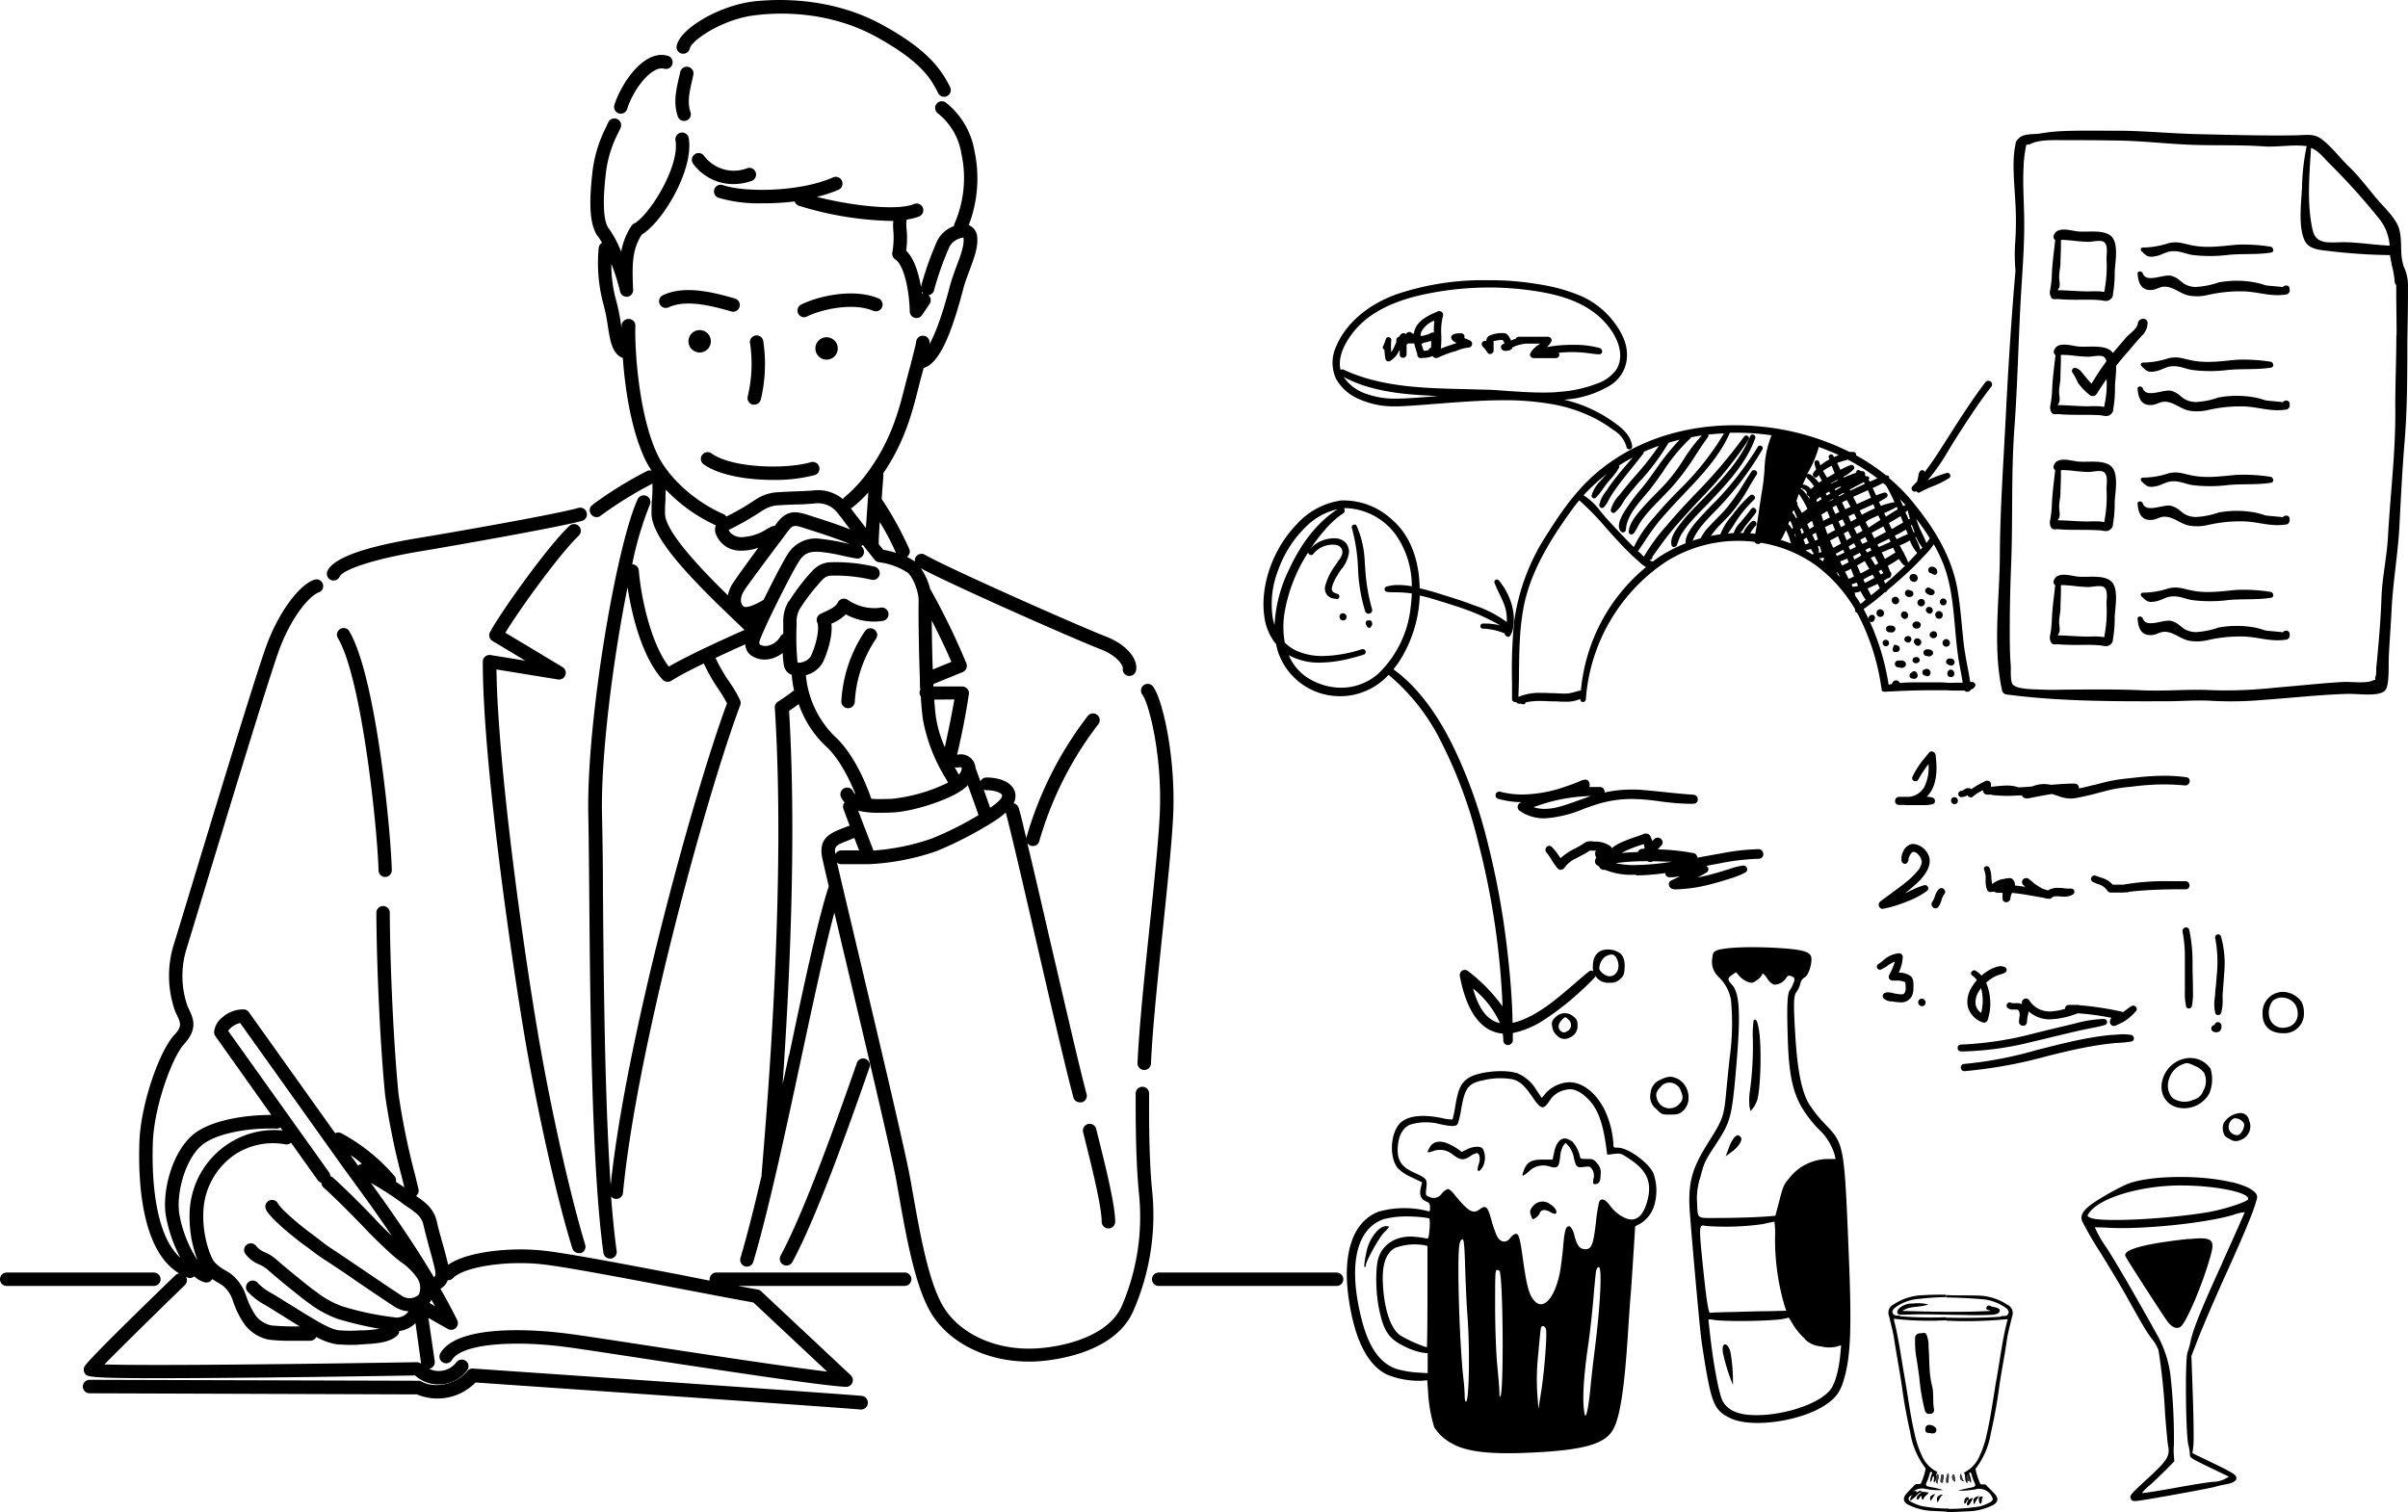 <?xml version="1.0" encoding="UTF-8"?> <svg xmlns="http://www.w3.org/2000/svg" viewBox="0 0 430.28 270.28"> <defs> <style>.cls-1,.cls-2,.cls-3{fill-rule:evenodd;}.cls-2{fill:#3c3d43;}.cls-3{fill:none;}</style> </defs> <title>Ресурс 31</title> <g id="Слой_2" data-name="Слой 2"> <g id="OBJECTS"> <path class="cls-1" d="M358.73,233.2a9.76,9.76,0,0,0-5.34-1.66c-1.32-.06-4.26,0-5.64-.1v.44c1.56,0,4.76.15,6.31.3a8.34,8.34,0,0,1,4,1.32c.45.3,1,.6.82,1.2s-.75.46-1.22.5l0,0a.82.82,0,0,1-.25.12c-2.67.22-7,.23-9.68.16v-.07a72.46,72.46,0,0,1-8.07-.16,1,1,0,0,1-.25-.12l0,0c-.47,0-1.08,0-1.23-.5s.37-.9.82-1.2a8.22,8.22,0,0,1,4-1.31,46.35,46.35,0,0,1,4.7-.31c0-.14,0-.29,0-.44-1.38,0-2.7,0-4,.1a9.81,9.81,0,0,0-5.34,1.66,1.62,1.62,0,0,0-.81,2.07c.33,1.41.72,2.81.93,4.23.43,2.86,1,5.69,1.4,8.56.36,2.72.88,5.41,1.47,8.08A14.11,14.11,0,0,0,344,262.3c0,.05.1.13.09.18a12.5,12.5,0,0,1-.8,2.54c-.12.32-.59.14-.9.22a.54.54,0,0,0-.25.15c-.51.52-1,1-1.51,1.57-.7.83-.53,1.53.44,2a10.7,10.7,0,0,0,4.55,1.07l2.23.12v.09c.67,0,3-.1,3.63-.14a10.74,10.74,0,0,0,4.55-1.07c1-.51,1.14-1.21.44-2-.47-.56-1-1-1.52-1.57a.51.51,0,0,0-.24-.15c-.31-.08-.79.1-.9-.22a13.18,13.18,0,0,1-.81-2.54.41.41,0,0,1,.1-.18,14.22,14.22,0,0,0,2.64-6.23c.59-2.67,1.11-5.36,1.47-8.08.38-2.87,1-5.7,1.39-8.56.21-1.42.61-2.82.94-4.23A1.63,1.63,0,0,0,358.73,233.2Zm-.07,2.91c-.85,3.26-1.24,6.61-1.83,9.91-.62,3.46-1.05,7-1.84,10.39a17.32,17.32,0,0,1-1.36,4,5.65,5.65,0,0,1-2.69,2.76c.37.56,0,1.41.59,1.92.14-.42-.16-.81.1-1.17.32.28.14.8.59,1.07a3.76,3.76,0,0,0-.26-1.34c0-.16-.23-.37,0-.46s.3.17.35.36a7.17,7.17,0,0,0,.47,1.33c.5.91-.19.84-.66,1a15.71,15.71,0,0,0-2.23.53,14.61,14.61,0,0,0,1.62-.05c.52-.05,1.05-.11,1.56-.21a2.51,2.51,0,0,1,2.84,1.29c.25.42.24.73-.23,1a8.85,8.85,0,0,1-1.94.78,34.78,34.78,0,0,1-5.55.44v-.06a25.14,25.14,0,0,1-4.82-.45,8.56,8.56,0,0,1-1.94-.78c-.46-.25-.48-.56-.23-1a2.53,2.53,0,0,1,2.85-1.29c.51.1,1,.16,1.55.21a14.72,14.72,0,0,0,1.63,0,15.84,15.84,0,0,0-2.24-.53c-.47-.14-1.16-.07-.66-1a7.17,7.17,0,0,0,.47-1.33c.06-.18.08-.46.35-.36s0,.3,0,.46a3.55,3.55,0,0,0-.25,1.34c.45-.27.27-.79.59-1.07.25.36-.05.75.09,1.17.59-.51.23-1.36.6-1.92a5.66,5.66,0,0,1-2.7-2.76,17.77,17.77,0,0,1-1.35-4c-.8-3.43-1.22-6.92-1.84-10.39-.59-3.3-1-6.65-1.84-9.9,0-.09,0-.19-.06-.33a53.36,53.36,0,0,0,9.36.28v.07a73.18,73.18,0,0,0,11-.28A1.67,1.67,0,0,1,358.66,236.11Z"></path> <path class="cls-1" d="M351.74,268.05c0-.18.09-.55-.3-.4s-.46.62-.41,1.08c.44-.13.24-.74.73-.7-.09.23-.21.45-.28.69a.34.34,0,0,0,.1.26c.1.1.21,0,.24-.07a4.6,4.6,0,0,0,.68-1.22Zm-9.38-1.37a1.19,1.19,0,0,0,0-.2,2.1,2.1,0,0,0-1.73,1.06c0,.1-.06.2,0,.27a.16.16,0,0,0,.25-.05c.22-.42.66-.52,1-.75a1.55,1.55,0,0,0-.57,1.17l.81-.66c.4-.32.67-.81,1.23-.91-.25.45-1,.64-.8,1.38.42-.11.39-.63.8-.68.12.19-.18.51.26.67.08-.56.63-.77,1-1.22l-1.26-.14C343,266.2,342.72,266.8,342.36,266.68Zm3.8-1.49c.06-.6.4-1.14.13-1.79A1.33,1.33,0,0,0,346.16,265.19Zm7.48,2.19c-1,.27-1.17.59-.88,1.44A5.75,5.75,0,0,1,353.64,267.38Zm-5.55-4.12a2.67,2.67,0,0,0-.32,1.55c0,.09.06.22.17.2s.21-.1.21-.15C348.13,264.35,348.38,263.84,348.09,263.26Zm-.8.79c0-.29,0-.54-.23-.56s-.15.26-.19.41-.1.44-.13.66a.37.37,0,0,0,.23.42c.31.06.18-.21.21-.35S347.26,264.19,347.29,264.05Zm6.59,4.68c.29-.23.21-.55.25-.83s.34-.37,0-.44a.41.41,0,0,0-.48.45C353.66,268.17,353.6,268.51,353.88,268.73Zm-6.72-1.62c-.89.06-1.23.63-.93,1.34C346.54,268,346.6,267.46,347.16,267.11Zm2.22-2.31-.13-1c0-.13,0-.26-.2-.25a.25.25,0,0,0-.17.11A.9.9,0,0,0,349.38,264.8Zm.91-1.42c-.17.95,0,1.22.72,1.34C350.45,264.38,350.74,263.78,350.29,263.38Zm1.11.57c0,.28,0,.57.29.7.13.07.27-.11.21-.2-.2-.28.13-.77-.31-.9C351.38,263.49,351.41,263.79,351.4,264ZM345.76,267c-.86.34-1,.52-.78,1.21C345.23,267.82,345.47,267.46,345.76,267Z"></path> <path class="cls-1" d="M344.61,240.72a5.28,5.28,0,0,0-.29-2c-.24-.78-.71-.43-1.11-.45s-1,.22-1,.8a18.81,18.81,0,0,0,.14,3.09c.24,1.35.43,2.7.61,4.06a36.61,36.61,0,0,0,1,5.88c.17.54.5.61,1,.57a.66.66,0,0,0,.63-.78c-.28-1.42,0-2.9-.37-4.29C344.63,245.31,344.81,243,344.61,240.72Zm.41,15.43c.54.06.93,0,1-.59,0-.44-.6-.9-1.28-.91-.5,0-.69.31-.71.77C344,256.27,344.65,256,345,256.15Z"></path> <path class="cls-1" d="M343.41,266.62l1.26.14c-.35.45-.9.66-1,1.22-.44-.16-.14-.48-.26-.67-.41.05-.38.57-.8.68-.16-.74.55-.93.8-1.38Z"></path> <path class="cls-1" d="M343.43,266.61c-.56.1-.83.59-1.23.91l-.81.66A1.55,1.55,0,0,1,342,267l.4-.33c.36.12.67-.48,1.05-.06Z"></path> <path class="cls-1" d="M342.36,266.68l-.4.33c-.34.23-.78.33-1,.75a.16.16,0,0,1-.25.05c-.11-.07-.08-.17,0-.27a2.1,2.1,0,0,1,1.73-1.06A1.19,1.19,0,0,1,342.36,266.68Z"></path> <path class="cls-2" d="M346.16,265.19a1.33,1.33,0,0,1,.13-1.79C346.56,264.05,346.22,264.59,346.16,265.19Z"></path> <path class="cls-1" d="M351.74,268.05l.76-.36a4.6,4.6,0,0,1-.68,1.22c0,.06-.14.17-.24.07a.34.34,0,0,1-.1-.26c.07-.24.19-.46.28-.69Z"></path> <path class="cls-1" d="M353.64,267.38a5.75,5.75,0,0,0-.88,1.44C352.47,268,352.63,267.65,353.64,267.38Z"></path> <path class="cls-2" d="M348.09,263.26c.29.58,0,1.09.06,1.6,0,.05-.13.15-.21.15s-.17-.11-.17-.2A2.67,2.67,0,0,1,348.09,263.26Z"></path> <path class="cls-2" d="M347.29,264.05c0,.14-.08.36-.11.58s.1.41-.21.35a.37.37,0,0,1-.23-.42c0-.22.09-.44.13-.66s-.05-.42.19-.41S347.3,263.76,347.29,264.05Z"></path> <path class="cls-1" d="M353.88,268.73c-.28-.22-.22-.56-.27-.82a.41.41,0,0,1,.48-.45c.38.07.07.28,0,.44S354.17,268.5,353.88,268.73Z"></path> <path class="cls-1" d="M347.16,267.11c-.56.35-.62.92-.93,1.34C345.93,267.74,346.27,267.17,347.16,267.11Z"></path> <path class="cls-2" d="M349.38,264.8a.9.9,0,0,1-.5-1.18.25.25,0,0,1,.17-.11c.16,0,.19.12.2.25Z"></path> <path class="cls-2" d="M350.29,263.38c.45.4.16,1,.72,1.34C350.25,264.6,350.12,264.33,350.29,263.38Z"></path> <path class="cls-1" d="M351.76,268c-.49,0-.29.57-.73.7,0-.46-.07-.89.41-1.08s.26.22.3.4Z"></path> <path class="cls-2" d="M351.4,264c0-.16,0-.46.19-.4.44.13.11.62.31.9.06.09-.08.27-.21.2C351.4,264.52,351.38,264.23,351.4,264Z"></path> <path class="cls-1" d="M345.76,267c-.29.46-.53.82-.78,1.21C344.8,267.52,344.9,267.34,345.76,267Z"></path> <path class="cls-1" d="M339.36,235c-.51-.39-.4-.77,0-1.18a3.44,3.44,0,0,1,2.41-.86,8.37,8.37,0,0,1,2.79.15c-1.51.63-3.18.18-4.65,1.17,5.32.15,10.48.28,15.78,0-.34-.25-.91-.11-.73-.62s.54-.34.85-.2,1.59.2,1.52.78c-.1.76-1.38.72-1.93.75-1.55.06-3.11.06-4.66,0-2.67,0-5.35-.13-8-.1-1.12,0-2.24.08-3.37.07Z"></path> <path class="cls-3" d="M344.61,240.72c.2,2.24,0,4.59.58,6.9.33,1.39.09,2.87.37,4.29a.66.66,0,0,1-.63.78c-.46,0-.79,0-1-.57a36.61,36.61,0,0,1-1-5.88c-.18-1.36-.37-2.71-.61-4.06a18.81,18.81,0,0,1-.14-3.09c0-.58.43-.83,1-.8s.87-.33,1.11.45A5.28,5.28,0,0,1,344.61,240.72Z"></path> <path class="cls-3" d="M346,249.37a5.78,5.78,0,0,1,1.75-3.15c1.6-1.95,3.28-3.83,4.9-5.76a1.77,1.77,0,0,1,1.54-.77C351.6,243.05,348.67,246.08,346,249.37Z"></path> <path class="cls-3" d="M345.9,248.43a2.55,2.55,0,0,1,.75-2.43c1.47-1.89,3.14-3.62,4.72-5.42.3-.35.52-.92,1.27-.57A101,101,0,0,0,345.9,248.43Z"></path> <path class="cls-3" d="M351.19,240.12c-1.77,2.28-3.81,4.32-5.49,6.79a1.23,1.23,0,0,1,.14-1.35c1.3-1.74,2.81-3.3,4.24-4.93C350.36,240.32,350.53,239.79,351.19,240.12Z"></path> <path class="cls-3" d="M345.58,245.51c-.43-1.2.34-1.74.8-2.32.78-1,1.69-1.91,2.54-2.85a.72.72,0,0,1,.92-.27C348.65,242,346.94,243.5,345.58,245.51Z"></path> <path class="cls-3" d="M348.45,240.11a16.12,16.12,0,0,1-1.55,2,12.47,12.47,0,0,0-1.45,1.91C345.12,243.18,347.19,240.4,348.45,240.11Z"></path> <path class="cls-3" d="M345,256.15c-.37-.12-1.07.12-1-.73,0-.46.21-.77.71-.77.68,0,1.31.47,1.28.91C346,256.16,345.56,256.21,345,256.15Z"></path> <path class="cls-3" d="M345.36,242.63a2.44,2.44,0,0,1,2-2.47Z"></path> <path class="cls-3" d="M348.63,237.63a16.24,16.24,0,0,1-2,1.85c-.18.16-.46.24-.6,0s.18-.32.31-.43c.5-.41,1-.8,1.54-1.18A1,1,0,0,1,348.63,237.63Z"></path> <path class="cls-3" d="M351.31,237.81c-.73.5-1,1.73-2.35,1.56A5.8,5.8,0,0,1,351.31,237.81Z"></path> <path class="cls-3" d="M350.32,239.36a5.88,5.88,0,0,1,2-1.45C351.71,238.47,351.3,239.32,350.32,239.36Z"></path> <path class="cls-3" d="M345,239c0-.64.56-1.09,1.44-1.24A4,4,0,0,1,345,239Z"></path> <path class="cls-3" d="M345.16,239.53A5.74,5.74,0,0,1,347,238,5.49,5.49,0,0,1,345.16,239.53Z"></path> <path class="cls-3" d="M344.21,237.65a2.11,2.11,0,0,1,1.3-.12C345.09,238.23,345,238.24,344.21,237.65Z"></path> <path class="cls-3" d="M347.87,239.59a6.35,6.35,0,0,1,1.69-1.34A3,3,0,0,1,347.87,239.59Z"></path> <path class="cls-3" d="M346,240.28a2,2,0,0,1-.7.91C345,240.2,345,240.17,346,240.28Z"></path> <path class="cls-3" d="M351.49,239.46a2.94,2.94,0,0,1,1.59-1.31Z"></path> <path d="M68.84,156.73a1.21,1.21,0,0,1-1.2-1.17c-.22-8-3.09-34.85-7.34-41.65a1.2,1.2,0,0,1,2-1.27c4.77,7.64,7.5,35.16,7.71,42.85a1.2,1.2,0,0,1-1.16,1.24Z"></path> <path d="M204.41,191.22h0a1.2,1.2,0,0,1-1.15-1.25c.28-6.3,1.23-15.44,2.15-24.28.85-8.16,1.65-15.88,1.84-20.55.42-10.39-2-19.57-3.13-21a1.2,1.2,0,1,1,1.92-1.44c1.71,2.28,4,12.44,3.61,22.57-.19,4.75-1,12.5-1.85,20.7-.92,8.8-1.86,17.9-2.14,24.14A1.2,1.2,0,0,1,204.41,191.22Z"></path> <path d="M156.61,6.6c7.8,4.3,9.69,7.32,11,10a1.21,1.21,0,0,0,1.09.7,1.21,1.21,0,0,0,1.09-1.71C168,12,165.36,8.68,157.77,4.5,149-.36,139.66-.27,134.9.23c-6.05.62-13.39,4.78-14,8a1.2,1.2,0,0,0,2.35.47c.32-1.57,6.17-5.44,11.93-6C139.63,2.15,148.37,2.05,156.61,6.6Z"></path> <path d="M131.06,32.9a8.92,8.92,0,0,1-7.19-3.62,1.2,1.2,0,0,1,1.92-1.45,6.65,6.65,0,0,0,7.71,2.24,1.19,1.19,0,0,1,1.53.72,1.21,1.21,0,0,1-.72,1.54A9.81,9.81,0,0,1,131.06,32.9Z"></path> <path d="M110.92,20.32a1.12,1.12,0,0,1-.35-.06,1.19,1.19,0,0,1-.79-1.5c1.09-3.52,5.11-9.94,9.45-8.81a1.2,1.2,0,1,1-.6,2.32c-2.12-.55-5.44,3.57-6.56,7.2A1.2,1.2,0,0,1,110.92,20.32Z"></path> <path d="M122.25,21.61a1.19,1.19,0,0,1-1.14-.82c-.82-2.43-.31-4.65.23-7l.2-.87a1.2,1.2,0,1,1,2.34.52l-.2.89c-.48,2.1-.9,3.92-.3,5.71a1.2,1.2,0,0,1-.75,1.52A1.31,1.31,0,0,1,122.25,21.61Z"></path> <path d="M131,55.71a1.4,1.4,0,0,1-.34-.05c-3.86-1.14-8.22-2.12-11.18-.74a1.21,1.21,0,0,1-1.6-.58,1.19,1.19,0,0,1,.59-1.59c3.67-1.71,8.36-.72,12.87.61a1.2,1.2,0,0,1-.34,2.35Z"></path> <path d="M143.7,56.7a1.2,1.2,0,0,1-.54-2.27c2.9-1.45,9.21-3,13.81-1.11a1.2,1.2,0,0,1-.93,2.22c-3.61-1.51-9.18-.28-11.8,1A1.19,1.19,0,0,1,143.7,56.7Z"></path> <path d="M134.77,72.31l-.29,0a1.21,1.21,0,0,1-.87-1.46,25.24,25.24,0,0,0,.44-9.37,1.2,1.2,0,1,1,2.33-.56,27.43,27.43,0,0,1-.44,10.52A1.21,1.21,0,0,1,134.77,72.31Z"></path> <path d="M138.14,85.77c-4.65,0-9.73-.83-12.47-2.84A1.2,1.2,0,0,1,127.09,81c3.68,2.69,13.4,2.9,17.8,1.6a1.2,1.2,0,0,1,.67,2.31A28.16,28.16,0,0,1,138.14,85.77Z"></path> <path d="M145.85,61.51a2,2,0,1,0,2.63-1.08A2,2,0,0,0,145.85,61.51Z"></path> <path d="M123.17,60.23a2,2,0,1,0,2.63-1.08A2,2,0,0,0,123.17,60.23Z"></path> <path d="M153.91,251.9a.68.68,0,0,1-.2,0c-1.56-.19-45.27-3.21-68.74-4.83A9.51,9.51,0,0,1,74.5,249.2L16,249a1.22,1.22,0,0,1-1.2-1.21,1.23,1.23,0,0,1,1.21-1.2l58.76.17a1.21,1.21,0,0,1,.59.16c2.12,1.19,6,.69,8.15-1.91a1.16,1.16,0,0,1,1-.43c16.12,1.1,68.75,4.73,69.6,4.9a1.21,1.21,0,0,1,.94,1.42A1.19,1.19,0,0,1,153.91,251.9Z"></path> <path d="M238.83,229.82H207.05a1.2,1.2,0,0,1,0-2.4h31.78a1.2,1.2,0,0,1,0,2.4Z"></path> <path d="M161.66,227.42H128a1.2,1.2,0,0,0-1.2,1.2,1,1,0,0,0,0,.25l-5-1c-10.09-1.93-20.52-3.92-24.72-4.37-5.92-.64-13.67.18-17,2.54l-.14-.61c-.27-1.13-.59-2.27-.9-3.37s-.72-2.52-1-3.81c-.53-2.33-2.21-3.5-3.7-4.52a1.19,1.19,0,0,0,.44-1.23l-.56-2.32a129.35,129.35,0,0,1-3-14.6c-.83-8.19-1.51-22.15-1.57-32.47a1.19,1.19,0,0,0-1.2-1.19h0a1.2,1.2,0,0,0-1.2,1.2c.06,10.39.74,24.44,1.58,32.71a130.76,130.76,0,0,0,3.07,14.91l.35,1.46c-.46-.31-1-.65-1.51-1a1.15,1.15,0,0,0-.23-1A33.16,33.16,0,0,0,61,202.53a1.16,1.16,0,0,0-1.1,0L44.48,180.9a1.2,1.2,0,0,0-.85-.5,5.52,5.52,0,0,0-3.88,1.41,3.78,3.78,0,0,0-1.49,2.58,1.24,1.24,0,0,0,.22.77l10,14.09c-5.14,0-11.26,1.08-14.19,3.7-3.66,3.29-5.36,10.11-4.64,14.41a26,26,0,0,0,2.58,7.42c-4.9-4.33-5.1-15.55-4.92-20.6.24-6.57,3.51-15.29,5.53-17.51,2.56-2.81,1.72-4.61.91-6.35l-.26-.56a16.39,16.39,0,0,1-.17-10.16c.33-1.07,1.41-4.61,2.86-9.4,4.26-14,12.18-40.12,13.86-44.47,2.27-5.91,5.46-9.37,6.9-9.85a1.2,1.2,0,0,0,.75-1.52,1.19,1.19,0,0,0-1.51-.76c-2.69.9-6.22,5.64-8.38,11.27-1.71,4.42-9.35,29.59-13.91,44.63-1.45,4.78-2.53,8.31-2.86,9.37a18.84,18.84,0,0,0,.27,11.86c.09.21.19.41.28.6.74,1.61,1,2.09-.52,3.73-2.56,2.82-5.9,12.15-6.15,19-.25,7.24.38,19.47,7.12,23.53a1.15,1.15,0,0,0-.69.31c-15.86,15.34-16.17,16.13-16.29,16.42a1.24,1.24,0,0,0,.13,1.15c.51.75.71,1,30.45.73,12.88-.13,25.85-.34,28.54-.39a6.11,6.11,0,0,0,4.15,1.6l.5,0a6.33,6.33,0,0,0,4.68-2.56,1.19,1.19,0,0,0-.31-1.67,1.21,1.21,0,0,0-1.67.31A3.9,3.9,0,0,1,78.68,245a3.7,3.7,0,0,1-2-.38h0a1.21,1.21,0,0,0,1-1.36l-1.13-7.74c1.05.62,2.26,1.31,3.51,2a1.2,1.2,0,0,0,1.4-.2,1.2,1.2,0,0,0,.24-1.39c-.92-1.87-1.94-3.75-3-5.62A2.7,2.7,0,0,0,80,228.79a1.19,1.19,0,0,0,.95-.36c1.86-2,9.42-3.19,15.85-2.49,4.09.44,14.48,2.42,24.52,4.33,4.91.94,9.57,1.83,13.3,2.5l13.18,12.35c-7.21-.85-21.83-3.08-33-4.79-5.74-.88-10.7-1.64-13-1.94-3.25-.45-19.63-2.36-23.11,3.43a1.21,1.21,0,0,0,.42,1.65,1.19,1.19,0,0,0,1.64-.41c1.87-3.11,11.84-3.51,20.72-2.29,2.24.3,7.19,1.06,12.92,1.93,13.59,2.07,32.21,4.92,36.73,5.15h.07a1.2,1.2,0,0,0,.82-2.08l-16-15a1.19,1.19,0,0,0-.61-.31l-3.57-.65h29.82a1.2,1.2,0,0,0,0-2.4ZM64.69,208a1.19,1.19,0,0,0-.7.32l-1.14-1.58-.21-.3C63.35,206.88,64,207.41,64.69,208ZM40.77,184.23a2.69,2.69,0,0,1,.53-.59,3.85,3.85,0,0,1,1.61-.82l18,25.25c.44.62,1.09,1.51,1.91,2.63,1.75,2.4,4.39,6,7.21,10.19-1.11-1.06-2.23-2.17-2.78-2.77-1-1.14-5.52-5.7-7.76-7.67a1.16,1.16,0,0,0-.46-.25,1.21,1.21,0,0,0-.2-.65Zm34.08,47.12a2.42,2.42,0,0,1-3.07.21c-1.07-.67-4.12-2.74-6.8-4.56-2.38-1.61-4.63-3.14-5.49-3.69A28.29,28.29,0,0,1,57,221.5c-.44-.34-.89-.69-1.45-1.1-2-1.44-5.41-4.38-5.86-5.29a1.2,1.2,0,1,0-2.15,1.07c.9,1.8,5.7,5.51,6.61,6.17.53.38,1,.72,1.37,1a30.89,30.89,0,0,0,2.73,1.94c.84.54,3.07,2,5.43,3.66,2.84,1.92,5.77,3.91,6.88,4.61a5.26,5.26,0,0,0,2.45.79,2.65,2.65,0,0,1-2.15,1.12,52.58,52.58,0,0,1-9.66-2,16.42,16.42,0,0,1-4.6-2.53l-.13-.09c-1.43-1-6.1-4.86-7.13-5.8a7.87,7.87,0,0,0-1.92-1.21,4,4,0,0,1-1.6-1.11,1.21,1.21,0,0,0-1.67-.33,1.19,1.19,0,0,0-.33,1.66,5.93,5.93,0,0,0,2.53,1.93,6,6,0,0,1,1.36.82c1.09,1,5.85,4.93,7.37,6l.13.09a18.92,18.92,0,0,0,5.26,2.85,66.92,66.92,0,0,0,7.32,1.72,22.52,22.52,0,0,1-2.67.28l-.75,0a24.07,24.07,0,0,1-3.71,0c-1.11-.07-2.93-1-4.55-2-1.23-.69-3.28-2-4.92-3-1.17-.73-2.17-1.36-2.66-1.63a10.32,10.32,0,0,1-2.37-1.73,1.2,1.2,0,1,0-2,1.33,11.68,11.68,0,0,0,3.18,2.48c.47.27,1.44.88,2.57,1.58s2.5,1.57,3.65,2.26a43.23,43.23,0,0,1-5.09-.17,4.74,4.74,0,0,1-2.76-1.73,15,15,0,0,1-1.77-3.67l-.06-.16a8.14,8.14,0,0,0-2.8-3.79l-.72-.43a8.49,8.49,0,0,1-1.94-1.43c-.7-.69-2.25-4.56-2.09-8.88a12.92,12.92,0,0,1,5.85-10.58A12.4,12.4,0,0,1,51,204.51a1.16,1.16,0,0,0,1-.3l4.8,6.74a1.24,1.24,0,0,0,.63.43,1.18,1.18,0,0,0,.4.86c2.14,1.9,6.59,6.43,7.58,7.5s4,4,5.44,5.18l.83.65a11.05,11.05,0,0,1,2.85,2.81A3.12,3.12,0,0,1,74.85,231.35ZM32.05,217c-.59-3.59.94-9.59,3.89-12.23,2.23-2,7.79-3.27,13.51-3.07a1.18,1.18,0,0,0,.65-.2l.38.53a15,15,0,0,0-9.65,2.35,15.29,15.29,0,0,0-6.95,12.51,21.41,21.41,0,0,0,1.42,8.33A22,22,0,0,1,32.05,217ZM18.66,243.84c3-3.07,9.83-9.77,14.39-14.19a1.18,1.18,0,0,0,.18-1.45l.28.12a1.31,1.31,0,0,0,.43.08,1.24,1.24,0,0,0,.78-.3,4.59,4.59,0,0,0,1.93,1.09,1.43,1.43,0,0,0,.29,0,1.18,1.18,0,0,0,1-.6,13.43,13.43,0,0,0,1.14.71c.21.13.43.25.64.39a5.62,5.62,0,0,1,1.84,2.61l.06.16a15.73,15.73,0,0,0,2.24,4.44A7.27,7.27,0,0,0,48,239.41a30.88,30.88,0,0,0,4.36.2h3.08a1.21,1.21,0,0,0,1.08-.69,10.58,10.58,0,0,0,3.9,1.36c.74,0,1.4.07,2,.07s1.29,0,2-.07l.73-.05c2.14-.13,4.36-.27,5.79-1.51a1.14,1.14,0,0,0,.4-.85,5,5,0,0,0,2.9-1.4l1,7.16a.25.25,0,0,1,0,.07,1.52,1.52,0,0,0-.7-.26C55.17,243.77,26.68,244.11,18.66,243.84Zm58.08-11,.14-.18c.07-.12.14-.26.2-.39l.66,1.18Zm.8-4.58c-3.9-6.57-8.27-12.72-11.28-16.87a60.88,60.88,0,0,1,5.32,3.41c.42.34.86.64,1.32.95,1.3.89,2.43,1.66,2.75,3.1s.68,2.66,1,3.94c.32,1.12.62,2.19.87,3.26C77.93,227.58,77.87,228,77.54,228.24Z"></path> <path d="M27.49,229.82H1.2a1.2,1.2,0,0,1,0-2.4H27.49a1.2,1.2,0,1,1,0,2.4Z"></path> <path d="M198.06,219.54a1.2,1.2,0,0,1-1.2-1.2c0-2.75-1.88-10.24-3-14.72l-.32-1.28a1.2,1.2,0,1,1,2.33-.59l.32,1.28c1.23,4.89,3.08,12.26,3.08,15.31A1.2,1.2,0,0,1,198.06,219.54Z"></path> <path d="M103.36,90.77C99,92,79.4,95.39,74.83,96.14c-9.77,1.6-15.27,3.59-16.32,5.91a1.2,1.2,0,0,0,.6,1.59,1.24,1.24,0,0,0,.49.11,1.18,1.18,0,0,0,1.09-.71c.53-1.15,5.69-3.08,14.53-4.53,4.59-.76,24.37-4.22,28.77-5.42a1.2,1.2,0,0,0,.84-1.48A1.19,1.19,0,0,0,103.36,90.77Z"></path> <path d="M156.19,112.47a1.21,1.21,0,0,0-1.66.37,24.86,24.86,0,0,0-4.19,12.43,1.21,1.21,0,0,0,1.1,1.3h.1a1.21,1.21,0,0,0,1.2-1.1,22.24,22.24,0,0,1,3.82-11.35A1.2,1.2,0,0,0,156.19,112.47Z"></path> <path d="M96.1,184.54c-2.79-16.43-7.15-48-7.39-64.9l11,1.79a1.2,1.2,0,0,0,.81-2.21l-10.22-6.14c2.81-4.6,9.94-14.37,13.12-17.35A1.2,1.2,0,1,0,101.73,94c-3.69,3.45-11.86,14.8-14.16,18.94a1.2,1.2,0,0,0,.43,1.61l5.86,3.52-6.17-1a1.22,1.22,0,0,0-1,.27,1.19,1.19,0,0,0-.42.91c0,18.61,5.5,55.33,7.43,66.72,2.3,13.62,5.91,29.66,8.58,38.14a1.2,1.2,0,0,0,1.14.84,1.49,1.49,0,0,0,.36,0,1.21,1.21,0,0,0,.79-1.51C102.33,215.16,98.69,199.86,96.1,184.54Z"></path> <path d="M154.63,189.23a1.19,1.19,0,0,0-1.52.74c-3.88,11.13-9.5,26.82-13.63,34.43a1.2,1.2,0,0,0,1.05,1.77,1.21,1.21,0,0,0,1.06-.63c4.21-7.76,9.88-23.57,13.78-34.79A1.19,1.19,0,0,0,154.63,189.23Z"></path> <path d="M205.91,213.16c-.61-5.86-.59-13.17-.58-16.68v-1.06a1.2,1.2,0,0,0-2.4,0v1.05c0,3.56,0,10.95.6,16.94a40.38,40.38,0,0,1-3.08,20c-2.52,5.7-11.18,7.46-15.91,7.6-7,.22-13.3-2.82-16.11-7.71-2.56-4.46-4.09-13.1-5.31-20.05-.18-1-.34-1.93-.51-2.83-.88-4.86-5.94-26.2-9.63-41.77-1.56-6.59-2.86-12.06-3.42-14.51a1.17,1.17,0,0,0,.72.3c.64,0,1.44,0,2.31,0h2.73a43.34,43.34,0,0,0,12-2.32,68,68,0,0,0,10.39-5.39,13.36,13.36,0,0,0,2-1.53c1,3.71,3.16,13.1,5.45,23,2.56,11.09,5.21,22.56,6.62,27.83A1.19,1.19,0,0,0,193,197a1.15,1.15,0,0,0,.31,0,1.2,1.2,0,0,0,.85-1.47c-1.4-5.23-4-16.68-6.6-27.75-1.47-6.39-2.89-12.54-4-17.13a1.21,1.21,0,0,0,.67.5,1.26,1.26,0,0,0,.33.05,1.19,1.19,0,0,0,1.15-.88,62.42,62.42,0,0,1,10.57-20.92,1.2,1.2,0,0,0-1.87-1.5,64.87,64.87,0,0,0-11,21.77,1,1,0,0,0,0,.24c-.57-2.38-1-4.29-1.38-5.51a1.2,1.2,0,0,0-.9-.84,2.78,2.78,0,0,0,.23-2c-.55-1.93-3-2.61-5.1-2.61a1.2,1.2,0,0,0-1.07.68l-.87-2.37a2.62,2.62,0,0,0-3.31-2.36c1-4.19,1.66-7.82,2.11-10.8a1.17,1.17,0,0,0-.27-1,1.28,1.28,0,0,0-.92-.42l-5.14,0c0-.14,0-.29,0-.43l5.23-2.14a1.2,1.2,0,0,0,.67-1.53,125.13,125.13,0,0,0-6.34-13.09.88.88,0,0,0-.12-.15,11.48,11.48,0,0,0-1.67-3.77c5.26,2.86,27.6,12.73,32.08,14.45,3.21,1.24,4,3,4,3.36a1.21,1.21,0,0,0,.95,1.42l.23,0a1.21,1.21,0,0,0,1.18-1c.36-1.84-1.39-4.51-5.47-6.08-4.5-1.73-28.43-12.32-32.26-14.58a1.22,1.22,0,0,0-1.65.43,1.13,1.13,0,0,0-.13.8,8.55,8.55,0,0,0-1.43-.84,1.18,1.18,0,0,0,.42-1.41,60.84,60.84,0,0,0-4.94-8.95c.06-.82.12-1.57.16-2.15.07-.91.12-1.62.15-2a1.31,1.31,0,0,0-.05-.39c3.87-5.69,5.18-10.84,6.34-15.42l.08-.34c.25-1,.55-2.06.83-3.11h0c2.54-.75,4.73-5.13,7.06-14.09.29-1.1.72-2.24,1.13-3.35.81-2.17,1.58-4.21,1.37-6a2.38,2.38,0,0,0-1.51-2.08A23.36,23.36,0,0,0,174.13,27a13.93,13.93,0,0,0-5-8.57,1.2,1.2,0,1,0-1.53,1.84,11.55,11.55,0,0,1,4.19,7.19,20.36,20.36,0,0,1-1.21,12.45,1.21,1.21,0,0,0-.11.49,5.47,5.47,0,0,0-3,2.63,56.58,56.58,0,0,0-2.91,8.23c-.39-2.32-1.15-5-2.64-6.45A16.39,16.39,0,0,0,162,41a6.26,6.26,0,0,1,0-1.67.27.27,0,0,0,0-.09,9.4,9.4,0,0,0,2.24-.56,1.21,1.21,0,0,0,.66-1.57,1.2,1.2,0,0,0-1.57-.65c-3.27,1.34-12,.12-17.37-1.28a23.85,23.85,0,0,0,3.88-1.27,1.2,1.2,0,0,0-1-2.2c-6.1,2.68-16,2.67-19.71,1.36a1.2,1.2,0,0,0-.8,2.26,25.15,25.15,0,0,0,7.77,1A46.22,46.22,0,0,0,142,36a1.23,1.23,0,0,0,.72.76,59.82,59.82,0,0,0,16.36,2.72h.55a8.64,8.64,0,0,0,0,1.77,15.25,15.25,0,0,1-.19,3.92,1.2,1.2,0,0,0,.51,1.17c1.81,1.22,2.56,6.36,2.61,9.31a1.2,1.2,0,0,0,.86,1.14,1.27,1.27,0,0,0,.34.05,1.2,1.2,0,0,0,1-.53l1.35-2a1.19,1.19,0,0,0-.2-1.55,1.19,1.19,0,0,0,1-.92,54.72,54.72,0,0,1,2.79-7.84,3.26,3.26,0,0,1,1.64-1.34,3.44,3.44,0,0,1,.83-.21.34.34,0,0,1,0,.16c.14,1.26-.53,3.05-1.24,4.94-.43,1.16-.88,2.37-1.2,3.59-1.46,5.61-2.71,8.69-3.65,10.38,0,0,0-.06,0-.09a1.2,1.2,0,1,0-2.37-.36c-.12.74-.59,2.47-1,4.14-.29,1.06-.59,2.16-.84,3.16l-.09.33c-1.19,4.73-2.55,10.09-6.91,15.94a23.63,23.63,0,0,1-4,4.24,1.14,1.14,0,0,0-.26.32,6.89,6.89,0,0,0-5.15-1.56c-1,.09-2.22.13-3.44.18s-2.11.08-2.79.14a7.93,7.93,0,0,0-4.38,1.43,45.64,45.64,0,0,1-5.06,2.93,1.19,1.19,0,0,0-.5-.44c-5.14-2.22-9.91-6.55-11.88-10.79-3.4-7.32-4-19.24-3.88-22.76A1.2,1.2,0,0,0,112.33,57a1.24,1.24,0,0,0-1.26,1.15c0,.14,0,.31,0,.5q-.06-.39-.12-.75a33.54,33.54,0,0,0-.83-4.13,23.88,23.88,0,0,1-.88-6.62,36.29,36.29,0,0,1,1.56,4.94,1.2,1.2,0,0,0,1.17.94h.16a1.19,1.19,0,0,0,1-1.24c-.19-4.44-.21-7.14,1.55-9.87,3.74-2.24,9.33-11.59,8.39-17.23a1.2,1.2,0,1,0-2.37.39c.8,4.75-4.76,13.51-7.4,14.87a1.2,1.2,0,0,0-.45.39A12.11,12.11,0,0,0,111,45a19.22,19.22,0,0,0-2.21-4.15c-.65-.83-1.28-3.12-.59-9.33a21,21,0,0,1,2.29-7.82l.39-.83a1.2,1.2,0,0,0-2.19-1l-.37.81a23.52,23.52,0,0,0-2.51,8.58c-.65,5.87-.31,9.28,1.09,11.07a8.59,8.59,0,0,1,.68,1.06,1.21,1.21,0,0,0-.6.93,28.15,28.15,0,0,0,.86,10.1,31.44,31.44,0,0,1,.77,3.84c.41,2.64.77,4.92,2.62,5.7h.06c.37,5.21,1.4,12.59,3.92,18a17.39,17.39,0,0,0,1.22,2.16,1.26,1.26,0,0,0-.69,0,69.27,69.27,0,0,0-9.89,6.11A1.19,1.19,0,0,0,105.7,92a1.17,1.17,0,0,0,.9.42,1.2,1.2,0,0,0,.79-.3,69.45,69.45,0,0,1,9.2-5.69l0,0c0,.91,0,1.9-.09,2.83s-.08,1.78-.08,2.49c0,4.55,7.33,11.94,14.84,19.13.67.63,1.26,1.2,1.77,1.7-3,1.32-9.78,4.38-13.53,6.55-3.28-4.3-5-12.65-5.35-17.19a1.19,1.19,0,0,0-1.18-1.09,59.2,59.2,0,0,1,3.2-10.77,1.2,1.2,0,0,0-2.16-1c-3.8,8-9.23,39.64-8.89,56.5.08,3.58.12,8.38.17,13.93.16,19.63.42,49.3,2.54,64.42a1.2,1.2,0,0,0,1.19,1h.17a1.2,1.2,0,0,0,1-1.35c-.39-2.8-.72-6.1-1-9.76a1.22,1.22,0,0,0,.82.44h.12a1.2,1.2,0,0,0,1.19-1.09c2.45-25.82,15.13-71.72,20.94-87.11a1.19,1.19,0,0,0,0-.89,22.28,22.28,0,0,0-2-3.4,28.12,28.12,0,0,1-2.4-4.19c2-.94,3.91-1.81,5.32-2.43a2.47,2.47,0,0,0,1.42,2.21,4.11,4.11,0,0,0,2,.51,4.94,4.94,0,0,0,1.35-.19,5.59,5.59,0,0,0,1.91-1,18.64,18.64,0,0,0,.21,2.24,2.15,2.15,0,0,0,1.4,1.67,19.61,19.61,0,0,0,.42,2.79c-.69.52-2,1.47-2.85,2a1.2,1.2,0,0,0-.59,1.11c2,31.29-1.29,70.45-2.36,83.31a1.43,1.43,0,0,0,0,.29c-1.29,5.54-2.56,10.61-3.78,14.72a1.21,1.21,0,0,0,.81,1.5,1.4,1.4,0,0,0,.34.05,1.2,1.2,0,0,0,1.15-.86c2.73-9.22,5.7-23,8.56-36.39,2.16-10.08,4.22-19.71,5.92-26,.44,1.84.92,3.86,1.42,6,3.69,15.55,8.74,36.85,9.61,41.65.16.9.33,1.84.5,2.82,1.26,7.13,2.83,16,5.6,20.82,3.14,5.48,10,8.93,17.51,8.93h.76c1.45,0,14.33-.67,18-9A42.7,42.7,0,0,0,205.91,213.16Zm-29.65-71.94c1.69,0,2.7.56,2.79.87s-.25,1-2.12,2.28c-.32-.93-.74-2.1-1.15-3.26A1.13,1.13,0,0,0,176.26,141.22ZM164.73,52.44c0-.11,0-.22,0-.33a1.32,1.32,0,0,0,.24.29Zm-36.4,70.65a26.66,26.66,0,0,1,1.58,2.6c-5.84,15.7-18.1,60.16-20.79,86.1-1.07-15.75-1.25-37.08-1.38-52.33,0-5.56-.09-10.36-.17-14-.21-10.62,2-27.78,4.57-40.52.71,4.78,2.55,12.49,6.27,16.53a1.23,1.23,0,0,0,.89.38,1.24,1.24,0,0,0,.64-.18c1.37-.87,3.54-2,5.82-3.1A31,31,0,0,0,128.33,123.09Zm44.61,17.23c.66,1.81,1.46,4,1.9,5.35a57.53,57.53,0,0,1-8.3,4.17A40,40,0,0,1,156.07,152c-.33-.87-.78-2.05-1.27-3.32s-1-2.58-1.45-3.8a14.83,14.83,0,0,0,3.66.37c.79,0,1.62,0,2.45-.05,3.53-.12,10.47-2.28,13-4.41C172.65,140.61,172.79,140.47,172.94,140.32Zm-1.76-3.16a1.29,1.29,0,0,1,.66,0,1.35,1.35,0,0,0,0,.28l0,.09a2.19,2.19,0,0,1-.51.91l-.29-.52c-.15-.26-.31-.54-.46-.82A1.16,1.16,0,0,0,171.18,137.16ZM170.53,125c-.42,2.45-1,5.33-1.7,8.53a20.73,20.73,0,0,1-1.56-5.18c-.13-.87-.24-2-.33-3.32Zm-.54-6.71-3.32,1.36c-.11-3.16-.16-6.4-.18-8.76C167.93,113.71,169.21,116.41,170,118.29Zm-12.79-25a46.22,46.22,0,0,1,2.9,5.51,18,18,0,0,0-2.27-.55l-.81-1c0-.06,0-.11,0-.17C157,96.65,157.08,95.1,157.2,93.28Zm-4.88-2.6A25.27,25.27,0,0,0,155.17,88c-.19,2.62-.34,4.77-.44,6.36l-1.93-2.5c-.28-.35-.53-.68-.75-1A1.48,1.48,0,0,0,152.32,90.68Zm-16.13.6a5.65,5.65,0,0,1,3.19-1c.63-.05,1.62-.09,2.67-.13,1.25,0,2.53-.1,3.56-.19a4.39,4.39,0,0,1,3.91,1.53c.33.41.81,1,1.38,1.78l1,1.34c-2.1-.86-4.95-1.77-6.71-2.33l-.6-.19c-2-.63-3.83-1.23-5.76,1.36l-.41.54a1.16,1.16,0,0,0-.57.11l-.86.46A8.89,8.89,0,0,1,132.52,96h-.11a2.67,2.67,0,0,1-1.89-.8,1.23,1.23,0,0,1-.3-.5A51.2,51.2,0,0,0,136.19,91.28Zm-5.13,12.78a6.27,6.27,0,0,0-1,2.32c-4.83-4.72-11.23-11.42-11.23-14.62,0-.68,0-1.51.08-2.38,0-.61,0-1.24.07-1.88a28.88,28.88,0,0,0,8.92,6.37,2.41,2.41,0,0,0-.07,1.31,4.61,4.61,0,0,0,4.5,3.22h.15a9.23,9.23,0,0,0,3-.51C133.71,100.36,131.76,103,131.06,104.06Zm1.84,4.33c-.73-.54-.66-1.77.16-3,1-1.46,4.66-6.38,6.64-9l1.09-1.46c.91-1.21,1.2-1.12,3.11-.5l.6.19c1.7.54,5.29,1.68,7.25,2.57l-.67-.14a35.69,35.69,0,0,0-4.39-.75,5.83,5.83,0,0,0-5.86,2.61c-.85,1.28-2.84,5.15-4.38,8.27l0,0C134.19,108.56,133.14,108.58,132.9,108.39Zm8.06-1a6.78,6.78,0,0,0-1,3.81v.22c0,.4,0,1.07,0,1.86a1.14,1.14,0,0,0-.54.48,3.28,3.28,0,0,1-2,1.57,2.07,2.07,0,0,1-1.55-.1c-.28-.16-.29-.45.24-1.68l.07-.18c.1-.23.22-.5.36-.8l.34-.76c1.11-2.49,4.83-9.94,6-11.66.84-1.27,1.81-1.67,3.68-1.53a31.9,31.9,0,0,1,4.07.7c.81.18,1.61.35,2.36.47a1.18,1.18,0,0,0,1.38-1,1.22,1.22,0,0,0-.51-1.19,1,1,0,0,0,.32-.23c.74.95,1.47,1.87,2.12,2.67a1.2,1.2,0,0,0,.74.43,12.07,12.07,0,0,1,5.11,1.84c.91.67,2.06,3.37,2,5.2-.05,1.43,0,8,.22,13.77a.43.43,0,0,0,0,.16c0,.62,0,1.22.08,1.8a1.19,1.19,0,0,0-.14.56,1.12,1.12,0,0,0,.22.64c.1,1.66.24,3.13.4,4.21A30.46,30.46,0,0,0,169,139.12c.15.26.28.5.41.74a29.86,29.86,0,0,1-10.05,2.9c-1.41.05-2.65.07-3.67,0-1.26-3.74-3.63-8.59-6.6-11.22A17.61,17.61,0,0,1,144,120.66a4.76,4.76,0,0,0,3.1-2.42c.57-1.21,1.75-4.41,1.46-6.78a8.32,8.32,0,0,0,2.58-1.67,10.34,10.34,0,0,0,6.61,1.17,1.2,1.2,0,1,0-.51-2.34,8.34,8.34,0,0,1-5.74-1.41,1.19,1.19,0,0,0-1-.18,1.17,1.17,0,0,0-.78.62c-.39.77-1.22,1.18-2.66,1.85l-.43.2a1.2,1.2,0,0,0-.59,1.58c.42.94-.13,3.82-1.13,5.93a2.43,2.43,0,0,1-1.47,1.11,2,2,0,0,1-.93.09,46.71,46.71,0,0,1-.16-6.81v-.24a4.5,4.5,0,0,1,.61-2.62,35.63,35.63,0,0,1,2.84-3.83l.2-.23c1.23-1.43,1.46-1.67,2.4-1.8a28.19,28.19,0,0,1,7.3.72,1.19,1.19,0,0,0,1.46-.85,1.2,1.2,0,0,0-.85-1.47,29.94,29.94,0,0,0-8.24-.78c-1.87.26-2.63,1.15-3.89,2.61l-.2.24A37.17,37.17,0,0,0,141,107.43Zm0,81.19q-.55,2.61-1.12,5.22c1.23-17.81,2.52-44.22,1.16-66.77.58-.38,1.19-.82,1.72-1.21a18.72,18.72,0,0,0,4.81,7.49c2.23,2,4.14,5.58,5.34,8.64a1.68,1.68,0,0,1-.4-.48,1.2,1.2,0,1,0-2.12,1.11,4,4,0,0,0,.57.82,1.17,1.17,0,0,0-.21,1.16c.34.91.73,2,1.13,3l-.09,0-1,.38c-2.34.92-4.55,1.78-3.83,5.35.12.57.54,2.41,1.17,5.09C146.2,164.13,143.65,176,141,188.62Zm8.31-36c-.24-1.34.09-1.54,2.39-2.43l1-.4,0,0,.85,2.22c-1.2,0-2.33,0-3.14,0A1.21,1.21,0,0,0,149.26,152.67Z"></path> <path d="M288.71,169.91c-2.46-.72-4.08.35-4.08,2.71a2.75,2.75,0,0,0,3.08,3,2.25,2.25,0,0,0,1.78-.64c.63-.57.74-.82.81-2,.1-1.66-.44-2.71-1.59-3Zm-1.79,1c1-.51,1.55-.42,1.94.34.8,1.54.13,3.22-1.28,3.22-.72,0-1.81-.86-1.81-1.44a2.75,2.75,0,0,1,1.15-2.12Z"></path> <path d="M281.19,181.7a2.3,2.3,0,0,0-3.26.11,1.48,1.48,0,0,0-.56,1.66,2.37,2.37,0,0,0,.85,1.59,1.8,1.8,0,0,0,2.25.37,2.16,2.16,0,0,0,1.41-2.25,1.56,1.56,0,0,0-.69-1.48Zm-2.2.67c.67-.72.71-.72,1.3-.13a1.25,1.25,0,0,1-.06,1.94c-.64.44-1,.43-1.42,0s-.44-1.11.18-1.79Z"></path> <path d="M270.89,191.75c-2.25-.69-6.82-.21-8.49.9-1.32.87-1.81,1.9-2.31,4.76a24.05,24.05,0,0,1-.54,2.66,8.31,8.31,0,0,1-1.95-.27c-3.62-.72-6.2-.37-7.49,1-1.68,1.83-1.88,6-.38,7.92a7.39,7.39,0,0,0,2.47,1.66l1.91.92-.24,1c-.28,1.27,0,2,1,2.43.54.23.66.42.66,1.07s-.06.78-.39.64a17,17,0,0,0-8.8.1c-4.59,1.75-6.52,7.39-5.34,15.57,1.06,7.29,3.35,11.84,6.83,13.54a15,15,0,0,0,6.35,1.1l.85-.08.15,2.07a26.29,26.29,0,0,0,1.1,6.33,8.25,8.25,0,0,0,3.15,2.89c2.47,1.46,6.75,2,13.95,1.65,9.75-.43,13.63-1.56,15-4.39,1.17-2.39,1.91-7.42,2.53-17.13.19-3,.4-6,.47-6.65.1-1,.78-11.54.79-12.18,0-.09.35-.32.77-.49a5.69,5.69,0,0,0,2.62-3.24,9.27,9.27,0,0,0-.13-5.89c-1-2-4.55-4.54-6.38-4.54-.72,0-.76,0-.76-.78a16.7,16.7,0,0,0-1.46-5.74c-1.51-3.19-4-5.17-6.4-5.17a6,6,0,0,0-4.26,2l-.67.81-.93-1.37a7.32,7.32,0,0,0-3.69-3.15Zm-6.09,1.37a13,13,0,0,1,5.48-.24c1.32.36,2.13,1.1,3.62,3.28s1.89,2.16,2.93.66a4.25,4.25,0,0,1,2.72-2c1.38-.41,2.55,0,4.06,1.43,1.85,1.76,2.81,4.28,3.43,9l.15,1.11,1.23-.14c1.2-.14,1.27-.11,3,1.07,2.87,1.95,3.76,4,3,7.08s-2.22,4.27-4.31,3.17a6.82,6.82,0,0,1-2.53-2.23c-.83-1.07-1.54-1.25-1.85-.46a33.37,33.37,0,0,0-.57,3.69c-.44,3.86-.78,4.71-1.85,4.71s-1.52-.68-2-2.51a3.31,3.31,0,0,0-.74-1.53c-.71-.27-1,.46-1.24,3.47-.15,1.64-.41,3.71-.57,4.58-.85,4.48-2.82,6.88-4.41,5.39-1.07-1-1.51-2.53-2.23-7.68-.53-3.79-.73-4.47-1.26-4.47a1.61,1.61,0,0,0-.95.7c-.77,1-1.78.91-2.43-.31a21.28,21.28,0,0,1-1-2.9c-.66-2.42-1-2.69-2.1-1.86s-1.9.57-4.53-2.7c-.42-.52-.91-.94-1.12-.94a2.49,2.49,0,0,0-1.1.81,1.71,1.71,0,0,1-2.3.56c-.59-.22-.61-.28-.46-1.56.18-1.57.06-1.72-2.16-2.72-2.44-1.1-3.18-2.37-2.91-5,.19-1.78.92-3,2.08-3.56a9.78,9.78,0,0,1,5.52-.1c2.12.44,2.81.42,3.09-.09a16.49,16.49,0,0,0,.6-2.57c.63-3.73,1.24-4.59,3.64-5.14Zm-17.37,24.72a15.68,15.68,0,0,1,3.06-.43c1.85-.08,4.7.15,4.95.4a8.4,8.4,0,0,1,0,1.87c-.15,1.66-.19,1.76-.64,1.63a16,16,0,0,0-2-.28c-3.16-.29-5.72,1.22-6.51,3.85-.53,1.77-.48,6.06.1,8.9.86,4.21,1.77,5.52,4.79,6.95a12.66,12.66,0,0,0,2.93,1l1,.11v3.56l-1.89-.11a18.26,18.26,0,0,1-3.41-.56c-3.07-.89-5.16-3.74-6.46-8.78-2.56-9.9-1-16.56,4.12-18.14Zm13.33,4.72c.1-.67.28-1,.53-1.09s.39.57.52,5.15c.09,2.86.26,6.66.4,8.42.47,6.22.31,15.47-.27,15.47-.12,0-.22-.48-.22-1.09s-.1-2-.22-3c-.7-6-1.16-21-.74-23.83Zm-11.32.41a10.08,10.08,0,0,1,5-.45l.63.15,0,9c0,5-.06,9.08-.11,9.12a23.18,23.18,0,0,1-4.75-2.14c-1.7-1.17-2.86-4.58-3.1-9.14-.2-3.57.54-5.66,2.31-6.57Zm35.78,4.11c.07-.35.28-.63.46-.63.62,0,.31,6.59-.69,14.55-.31,2.4-.67,5.6-.81,7.11-.3,3.3-.79,5.58-1,4.69-.49-2.09-.28-6.37.62-12.5.31-2.14.72-5.84.92-8.24s.42-4.63.49-5Zm-18.06,6.72c0-6.15,0-6.77.34-6.84a.44.44,0,0,1,.5.34c.58,2,.71,20.74.14,22.14-.15.39-.2.24-.22-.67,0-.66-.18-2.75-.37-4.69-.21-2.1-.37-6.24-.39-10.28Zm8.21,3.4c.25-.4.74-.19.88.37.22.9-.28,7.47-.84,11l-.51,3.21-.2-2.62a40.63,40.63,0,0,1,.17-7.19c.21-2.51.44-4.66.5-4.77Z"></path> <path d="M299.64,192.75c-1-.48-1.65-.42-3.07.27a2.74,2.74,0,0,0-1.62,2.27,2.8,2.8,0,0,0,1,2.9c1,1,1,1,2.5,1,1.29,0,1.61-.09,2.21-.59,1.8-1.52,1.24-4.8-1-5.86Zm-2.75,1.3a2.11,2.11,0,0,1,3.46.93c.48,1.14.4,1.65-.36,2.4a2.34,2.34,0,0,1-3.91-1c-.29-.89-.12-1.36.81-2.29Z"></path> <path d="M280.79,203.83a6.06,6.06,0,0,1,1.55,2.94c0,.29.25.36,1.17.35s1.24,0,1.83.73a2.3,2.3,0,0,1,.67,2c0,1.29-.27,1.77-1,1.77-.37,0-.4-.12-.27-1a2,2,0,0,0-.24-1.63c-.36-.54-.48-.57-1.48-.44-1.3.17-1.42,0-1.81-1.74a4.61,4.61,0,0,0-.87-1.94l-.59-.63-.41.49a4.81,4.81,0,0,0-.56,2c-.2,1.88-.47,2.14-1.85,1.75a3.6,3.6,0,0,0-3.77.91c-1.23,1-1.35,1-.8-.41s1.48-1.76,3.46-1.75h1.61l.29-1.36c.46-2.22,1.72-3,3.05-1.93Z"></path> <path d="M258.91,204.45a11.69,11.69,0,0,1,1.63.93l.66.49.94-.47c1.11-.56,2.4-.61,2.81-.12a3.57,3.57,0,0,1,0,3.25c-.79,1.25-1.2.88-.68-.61.3-.87.1-1.85-.39-1.85a3.62,3.62,0,0,0-1.2.58c-1.12.76-1.72.71-3.07-.29a3.52,3.52,0,0,0-3.67-.59c-1,.28-1,.28-.51-.64.61-1.17,1.87-1.41,3.48-.68Z"></path> <path d="M277,215.21c.85.52,1.36,1.34,1,1.66-.13.14-.52,0-1-.27-.92-.54-1.65-.45-1.87.22a2,2,0,0,1-.71.81c-.54.36-.57.35-.79-.24-.34-.89-.29-1.14.37-1.92a2.21,2.21,0,0,1,3-.26Z"></path> <path d="M248.2,219.26a5.19,5.19,0,0,1-.88,1c-.85.83-3.25,5.13-3.25,5.83,0,.19-.1.37-.21.37s-.17-.53.36-2.95c.49-2.22,2.18-4.38,3.43-4.38.31,0,.55.06.55.14Z"></path> <path d="M272.19,125.86a.37.37,0,0,1-.18,0l0,0a.36.36,0,0,0-.24-.09h-.07l-.09,0h-.05l-.12,0a.61.61,0,0,1-.51-.3.64.64,0,0,1-.2,0,.55.55,0,0,1-.39-.16.56.56,0,0,1-.16-.4c0-1,0-2,0-3a87.4,87.4,0,0,1,.38-10.83,37.82,37.82,0,0,1,5.93-15.68c3.08-4.91,6-8.81,10-11.87C292.82,78.62,301,76,310,76a47.12,47.12,0,0,1,4.73.24,45.33,45.33,0,0,1,15.76,4.53l.39,0,.38,0a.44.44,0,0,1,.38.37.53.53,0,0,1,0,.22A38.11,38.11,0,0,1,337,84.94h.12a.48.48,0,0,1,.44.29.57.57,0,0,1,0,.22,31.83,31.83,0,0,1,4.35,4.42c3.07,3.79,6.73,9,7.85,15.39.4,2.26.62,4.58.83,6.81.09.89.17,1.78.27,2.67.15,1.45.43,2.9.69,4.31.18.93.36,1.89.5,2.84a1.53,1.53,0,0,1,.3,0h.19a.55.55,0,0,1,.38.78,1.32,1.32,0,0,1-.77.58.65.65,0,0,1-.62.38h0a.74.74,0,0,1-.51-.21h-1.09c-.66,0-1.34,0-2-.06l-1.37,0c-.56,0-1.15,0-1.75,0-2.67,0-5.39.13-8,.26h-.11a.48.48,0,0,1-.46-.28.63.63,0,0,1,0-.3,1.55,1.55,0,0,1-.08-.23A40.36,40.36,0,0,0,332,109.82l-.18-.32a.46.46,0,0,1-.32-.27.5.5,0,0,1,0-.32,26.61,26.61,0,0,0-6.88-7.77A23.25,23.25,0,0,0,314.64,97a.62.62,0,0,1-.48.22.74.74,0,0,1-.65-.39,25.46,25.46,0,0,0-2.89-.17,24.12,24.12,0,0,0-13.09,3.83,32.36,32.36,0,0,0-14.16,24.49.52.52,0,0,1-.52.48.46.46,0,0,1-.34-.14.44.44,0,0,1-.13-.35v-.06a6,6,0,0,1-2.71.49c-.55,0-1.09,0-1.56-.06l-.45,0h-.15c-.73,0-1.48-.07-2.21-.07a12.1,12.1,0,0,0-2.71.26.69.69,0,0,1,0,.13A.42.42,0,0,1,272.19,125.86Zm10-36.45c-.38.46-.75.93-1.09,1.39-2.9,4-6.46,9.23-8.18,15-1.37,4.58-1.43,9.4-1.49,14,0,1.56-.05,3.16-.11,4.75a9.43,9.43,0,0,1,4-.72c.57,0,1.14,0,1.76.05l.4,0c.53,0,1.08.06,1.62.06a9,9,0,0,0,.93,0,6.54,6.54,0,0,0,1.37-.28,9.13,9.13,0,0,1,1.09-.26,32.33,32.33,0,0,1,11.63-22.05,7.78,7.78,0,0,1-1.16-.88l-.15-.14a45.35,45.35,0,0,1-3.69-3.63c-.78-.82-1.53-1.68-2.26-2.51A48.87,48.87,0,0,0,282.19,89.41ZM333,108.84a42.46,42.46,0,0,1,4.47,13.52l.61-.12a.7.7,0,0,1,.06-.19.6.6,0,0,1,.14-.21.64.64,0,0,1,.52-.25.72.72,0,0,1,.55.26.84.84,0,0,1,.11.21c.78-.07,1.63-.11,2.65-.11.77,0,1.54,0,2.29,0l1.76,0c.56,0,1.13,0,1.67.06s1.21,0,1.81,0h1.07c-.14-.88-.3-1.76-.46-2.62l-.1-.5c-.41-2.2-.61-4.51-.81-6.73-.34-3.83-.69-7.79-2.09-11.36a28.47,28.47,0,0,0-1.71-3.54,11.5,11.5,0,0,1-1.74,2.1l-.42.45c-1.08,1.16-2.26,2.31-3.61,3.5-.87.78-1.69,1.48-2.51,2.16a.49.49,0,0,1-.13.23.58.58,0,0,1-.36.17C335.45,107.05,334.21,108,333,108.84Zm-1.46-2.32c.31.43.6.88.87,1.32l.06.1.9-.75a14,14,0,0,1-.9-1.51,5.44,5.44,0,0,1-1.07.25A4.2,4.2,0,0,1,331.53,106.52Zm2.18-1.35c.21.43.42.84.62,1.23l1.56-1.29-.39-.76c-.5.24-1,.46-1.47.67Zm-2.7-.31a3.36,3.36,0,0,0,1-.17c-.09-.19-.17-.38-.26-.58a8.33,8.33,0,0,1-.91.32l.19.43Zm5.6-1.09.25.54c.87-.73,1.6-1.36,2.26-2,.42-.39.87-.8,1.33-1.24h0a.52.52,0,0,1-.41-.18,9.36,9.36,0,0,1-.75-1,13.08,13.08,0,0,1-1.21.78l-.39.23-.37.23c.16.37.31.74.46,1.1a.56.56,0,0,1,.14.16.52.52,0,0,1,0,.37.51.51,0,0,1-.13.35.6.6,0,0,1-.47.22h0C337.09,103.48,336.85,103.63,336.61,103.77Zm-3.67-.21.29.62.73-.38.33-.17.63-.35c-.1-.2-.21-.39-.32-.59l-.49.26-.08,0Zm-3.26-1.39.35.7.29.58v0c.29-.1.57-.24.79-.34l.16-.07-.53-1.38A10.36,10.36,0,0,1,329.68,102.17Zm-1.36.5c.16.15.31.31.47.48-.14-.29-.29-.57-.43-.85l-.12-.07c0,.09.05.19.08.28A.43.43,0,0,1,328.32,102.67Zm7.38-.6c.11.19.22.38.33.59.17-.09.33-.16.49-.23l-.35-.63Zm-3.87-1c.2.44.4.91.63,1.41.48-.24,1-.52,1.55-.83l-.81-1.37-.78.43-.12.07Zm-2.67,0,.89-.45.26-.13c-.08-.22-.17-.44-.26-.66a13.25,13.25,0,0,1-1.27.5Zm5.31-1.07.61,1,.53-.32c-.22-.42-.44-.86-.66-1.3l-.68.32Zm5.73-1.14c.28.57.51,1,.7,1.52a.65.65,0,0,1,0,.19c.56-.55,1.14-1.15,1.69-1.77a.39.39,0,0,1-.1-.08,6.64,6.64,0,0,1-1.22-2.13,13.15,13.15,0,0,1-1.82.88c.17.33.34.65.5,1a.44.44,0,0,1,.17.19A.41.41,0,0,1,340.2,98.93Zm-47.37-.25.34.31a4.9,4.9,0,0,0,2.14,1.44c.38-.28.72-.51,1-.73a26.43,26.43,0,0,1,7.57-3.43,8.17,8.17,0,0,1,1.58-2.18l.1-.11c.41-.44.85-.88,1.26-1.3s.88-.89,1.29-1.35a34,34,0,0,0,3.51-4.91c.43-.69.88-1.4,1.34-2.08a.53.53,0,0,1,.45-.25.55.55,0,0,1,.49.28.5.5,0,0,1,0,.5c-.47.72-.93,1.49-1.37,2.24a30.15,30.15,0,0,1-3.06,4.52c-.54.62-1.12,1.21-1.67,1.78-.29.29-.58.59-.86.89s-.69.8-1,1.21l-.27.34c.57-.12,1.15-.22,1.73-.29a11.11,11.11,0,0,1,2.05-3.33l.35-.45a20.87,20.87,0,0,1,2.93-3.19.51.51,0,0,1,.31-.11.56.56,0,0,1,.51.36.5.5,0,0,1-.13.54,20.83,20.83,0,0,0-2.72,3.13c-.27.37-.52.77-.79,1.19a16.74,16.74,0,0,1-1.18,1.71c.7-.06,1.41-.09,2.11-.09h.69a2.69,2.69,0,0,1,.46-.91,8.24,8.24,0,0,1,.94-1.1.57.57,0,0,1,.38-.16.54.54,0,0,1,.5.34.49.49,0,0,1-.1.54,5.32,5.32,0,0,0-.78,1,2.59,2.59,0,0,0-.14.29l-.05.09c.3,0,.59,0,.88.09.31-1.58.54-3.2.76-4.76v0c.09-.65.2-1.32.31-2,.15-.93.31-1.89.42-2.83.07-.59.12-1.21.17-1.81a17.85,17.85,0,0,1,1.26-6.24,44.79,44.79,0,0,0-6.44-.46h-1c-1.82,4.2-5.07,7.62-7.94,10.65l-.56.58c-1.38,1.46-2.8,3-4.1,4.52a42.66,42.66,0,0,0-2.68,3.73l-1.15,1.71A1.14,1.14,0,0,0,292.83,98.68Zm32.1,1.12.82.61v0a.51.51,0,0,1,.19-.43l-.09-.25A5.91,5.91,0,0,1,324.93,99.8Zm11.31-1c.19.38.38.77.56,1.16l.75-.45.38-.24c.25-.15.5-.31.76-.45-.13-.26-.27-.55-.41-.86-.43.16-.83.32-1.21.48ZM331.36,100l1.23-.72-.28-.48-1.2.62C331.2,99.59,331.28,99.79,331.36,100Zm-3.24-.88.12.25c.45-.18.9-.4,1.33-.61-.07-.17-.14-.35-.22-.52-.49.29-.92.52-1.32.71Zm-5.31-.66c.37.22.75.44,1.11.68a.49.49,0,0,1,.17-.25,2.35,2.35,0,0,1-.47-.78,9.82,9.82,0,0,1-1,.24Zm2-.78a1.5,1.5,0,0,1,.17,1.08,4.54,4.54,0,0,0,.51-.09c-.12-.37-.25-.75-.36-1.13Zm8.53.58c.09.16.19.32.29.48l.77-.38-.24-.5-.4.19Zm9-2a10.4,10.4,0,0,1,.82,2l.34-.41a7.73,7.73,0,0,1-1.14-1.92l0,0-.1.08Zm-11.76,2,1.06-.52-.37-.66-.83.51-.11.07ZM327,96.6c.17.42.36.85.58,1.31.41-.21.85-.46,1.36-.76l0-.06-.53-1.26-.49.28Zm-44-8.06a11,11,0,0,1,2.95,2.79l.47.56c1,1.19,2.07,2.31,3.06,3.36.82.87,1.63,1.71,2.46,2.52a21.92,21.92,0,0,1,3.53-5.21c1.46-1.75,3-3.43,4.59-5l.08-.09a49.52,49.52,0,0,0,7.91-10l-.46,0a40.14,40.14,0,0,0-5.42.68.6.6,0,0,1-.14.21,31.18,31.18,0,0,0-4.84,5.87c-.84,1.2-1.7,2.44-2.65,3.6l-.68.8c-1.49,1.76-3.18,3.76-3.33,6a.52.52,0,0,1-.94.3c-.85-1,.24-2.8.76-3.65a35,35,0,0,1,2.78-3.76c1-1.16,1.85-2.4,2.72-3.6a43.34,43.34,0,0,1,4.28-5.34c-.68.17-1.35.35-2,.55a1.12,1.12,0,0,1-.05.13,42.64,42.64,0,0,1-4.77,6.45L293,86c-.8.94-1.62,1.9-2.37,2.89-.2.27-.4.57-.6.89a7.09,7.09,0,0,1-1.44,1.8.48.48,0,0,1-.28.1.47.47,0,0,1-.36-.18.49.49,0,0,1-.12-.4,6.29,6.29,0,0,1,1.52-2.62l.32-.39c.79-1,1.62-2,2.39-2.89l.37-.42a53.14,53.14,0,0,0,4-5.11c-.93.33-1.84.69-2.71,1.08a.54.54,0,0,1-.12.36l-1.58,2c-.74.92-1.51,1.87-2.24,2.82s-1.32,1.75-1.93,2.72c-.12.2-.24.42-.36.64a5.93,5.93,0,0,1-.87,1.34.48.48,0,0,1-.36.16.5.5,0,0,1-.37-.17.52.52,0,0,1-.12-.4A5.76,5.76,0,0,1,287,87.77l.25-.37c.46-.71,1-1.44,1.7-2.32.82-1,1.7-2.06,2.54-3l.28-.32A31.7,31.7,0,0,0,282.94,88.54Zm52.75,9.21,1.64-.72.42-.19-.24-.56c-.69.34-1.39.66-2.07,1C335.52,97.42,335.61,97.58,335.69,97.75Zm-14.45-.37c0,.05,0,.09,0,.14l0,0Zm1-.89c0,.1.07.2.11.3s.11.33.16.5c.22-.06.45-.14.69-.23l-.44-1-.53.34Zm10.09,0c.13.24.26.48.4.72l.91-.44-.39-.81Zm-14.17,0c.61.19,1.22.41,1.81.65-.06-.19-.12-.38-.17-.57a6.34,6.34,0,0,0-.19-.61,11.67,11.67,0,0,0-.55-1.23c-.25.57-.5,1.09-.77,1.59A.7.7,0,0,1,318.16,96.42Zm24.17-3.8c.16.48.32.94.5,1.38s.4.9.61,1.34a17.54,17.54,0,0,1,.73,1.65,1.63,1.63,0,0,0,.11-.17,6.48,6.48,0,0,1,.5-.67c-.6-1-1.29-2-2.1-3.06C342.57,92.93,342.45,92.77,342.33,92.62Zm-18.55,2.87c.17.36.35.73.51,1.09l.48-.25s-.33-1.09-.36-1.2Zm6.13,1,.22-.14.61-.39c-.21-.39-.39-.76-.56-1.12l-.78.41Zm8.65-.76c.09.19.19.38.28.56.64-.31,1.3-.64,2-.89l-.33-.83A20,20,0,0,1,338.56,95.74Zm-3.71.4L337,95.07c-.16-.33-.31-.67-.47-1l-.26.15-1.83,1Zm-14.27-.7c0,.1.08.2.13.3a3.45,3.45,0,0,1,.14.34,1.42,1.42,0,0,0-.05-.22q-.06-.27-.12-.51l0,0Zm5.5-1.22c.12.38.25.77.4,1.18l1.37-.73-.46-1.12C326.93,93.78,326.49,94,326.08,94.22Zm-4.46.33c.1.27.18.54.27.81l.39-.27-.36-.78Zm9.61-.26c.16.35.33.7.52,1.06l1-.55c-.17-.34-.34-.69-.5-1Zm10.16-.41.48,1.19h.19l-.13-.34c-.12-.31-.24-.63-.36-1Zm-3.89-.39c.16.35.32.69.49,1l1.22-.71.79-.46-.28-.73c-.06-.14-.11-.27-.16-.41C338.91,92.67,338.22,93.08,337.5,93.49Zm-14.22,1c.27-.17.52-.33.77-.47l-.33-1c-.3.2-.58.4-.85.6Zm-3.74-.81a2.64,2.64,0,0,1,.59.78l.2-.19a8.46,8.46,0,0,0-.5-1.28C319.74,93.19,319.64,93.42,319.54,93.64Zm13.77-.44.51,1L336,92.92l-.37-.81c-.63.28-1.21.54-1.78.83Zm-4.4.91.74-.4-.46-1-.34.16-.4.19Zm1.78-1,1-.54-.08-.16-.36-.71-1,.44C330.4,92.5,330.54,92.82,330.69,93.14Zm-5.29-1.25.33,1.12,1.18-.62c-.14-.35-.3-.73-.47-1.12Zm15.22,0c.12.29.23.58.35.88l.25-.14c-.15-.51-.29-1-.41-1.51l-.36.34C340.51,91.64,340.57,91.79,340.62,91.93Zm-20.35-.29a4.22,4.22,0,0,1,.6.94l.18-.14c-.21-.45-.36-.82-.51-1.17l-.08-.18,0,0,0,.1C320.36,91.3,320.32,91.47,320.27,91.64Zm16.66.67.49-.32c.53-.34,1.07-.7,1.63-1l-.18-.44a.47.47,0,0,1-.09.06c-.72.4-1.48.75-2.16,1.06ZM332.7,92c.9-.49,1.64-.86,2.33-1.17-.1-.24-.19-.48-.28-.71l-.81.36-.68.31-.95.42Zm-5.27-1.31c.17.36.33.73.52,1.16l.6-.29.12-.06-.55-1.19Zm-6.28-.56a7.33,7.33,0,0,0,.53,1l.22.39.07.15,1-.72a15.56,15.56,0,0,0-1.54-2.68l-.12.32c-.1.33-.21.68-.34,1a.32.32,0,0,1,.12.11A.46.46,0,0,1,321.15,90.15Zm8-.35c.18.37.37.76.59,1.23l.93-.43L330,89.35Zm10.31-.7c.2.41.39.86.6,1.36l.36-.16.08,0C340.12,89.86,339.78,89.47,339.43,89.1Zm-3.37,1.33a12.25,12.25,0,0,1,2.44-.66h0c-.5-1.11-1-2.11-1.53-3l-.52-.43c-.61.33-1.25.62-1.86.89.23.47.44.93.61,1.33a14.27,14.27,0,0,1,1.45-.51l.14,0a.48.48,0,0,1,.45.34.47.47,0,0,1-.18.53,12.57,12.57,0,0,1-1.36.8Zm-4.95-1.62.45.9.19.38.09,0,.65-.3.92-.41.88-.41c-.17-.44-.35-.9-.55-1.35l-.64.29Zm-6.58.55.15.39.79-.54-.21-.4C325,89,324.76,89.17,324.53,89.36Zm2.38.25.66-.36a.31.31,0,0,0-.05-.1l-.57.35-.07,0Zm-5.17-2.17a.48.48,0,0,1,.34.14,9.64,9.64,0,0,1,1.2,1.55l.06-.06c0-.14-.1-.27-.15-.38a.56.56,0,0,1-.35-.32.45.45,0,0,1,0-.36,1.35,1.35,0,0,0-.69-.6.43.43,0,0,1-.3-.3c0,.11-.08.22-.13.33Zm6.83,1.28.91-.46-.09-.17-.9.49Zm-2.36-.51c.07.13.13.26.2.38l.29-.18.31-.2c-.06-.11-.13-.22-.19-.34Zm-2.12.11.63-.51,0,0-.64.48Zm6.48-.6c.59-.28,1.19-.57,1.79-.84l.84-.4q-.09-.17-.18-.3l-1.51.79-1,.54ZM328,87.63l.95-.56-.07-.14-.46.19-.57.27C327.85,87.47,327.91,87.55,328,87.63Zm-5.69-1h.08a2,2,0,0,1,1.18.77c.19-.16.39-.33.6-.48a8.2,8.2,0,0,0-1.22-1.41.44.44,0,0,1-.15-.36c-.26.51-.49,1-.7,1.53A.5.5,0,0,1,322.26,86.59Zm3.37.61.56-.32,0,0-.55.33Zm1.51-.81.26-.13.71-.33.22-.11-.05-.11-.7.36-.49.26Zm-3.93-1.69a.42.42,0,0,1,.26.08A6.51,6.51,0,0,1,325,86.25l.56-.37c-.18-.29-.38-.62-.56-1l-.19.26a.45.45,0,0,1-.37.2.51.51,0,0,1-.44-.28.49.49,0,0,1,0-.52,7.66,7.66,0,0,1,.53-.66,6.06,6.06,0,0,1-.31-1.12.42.42,0,0,1,.09-.34.49.49,0,0,1,.35-.15.42.42,0,0,1,.42.31c.05.19.12.39.19.59a9.86,9.86,0,0,1,1.62-1.06c0-.12-.08-.23-.11-.35a.4.4,0,0,1,.07-.38.45.45,0,0,1,.36-.18.4.4,0,0,1,.36.22l.15.28c.25-.12.53-.25.83-.37-1.16-.54-2.35-1-3.55-1.46a19.05,19.05,0,0,1-2,4.69l-.12.22A.47.47,0,0,1,323.21,84.7Zm10.65,1,.2.35c.42-.19.88-.4,1.36-.6a37.06,37.06,0,0,0-5.3-3.35l-.41.12c-.49.14-1,.29-1.48.48.18.37.37.77.58,1.23a12.24,12.24,0,0,1,1.85-.87.4.4,0,0,1,.15,0,.47.47,0,0,1,.43.29.46.46,0,0,1-.08.51,7.29,7.29,0,0,1-1.8,1.29l.07.16a19.8,19.8,0,0,1,2.22-.87.36.36,0,0,1,0-.23A.38.38,0,0,1,332,84a.41.41,0,0,1,.16,0,3.12,3.12,0,0,1,.35.2l.17,0,.12,0a.46.46,0,0,1,.44.32.43.43,0,0,1,0,.37l.18.22.09,0,.11,0a.42.42,0,0,1,.4.32A.39.39,0,0,1,333.86,85.73Zm-8.13-1.55c.19.35.41.73.7,1.17l.23-.13c.36-.2.71-.41,1.07-.63l.06,0c-.19-.46-.37-.92-.53-1.37A9.43,9.43,0,0,0,325.73,84.18Z"></path> <path d="M284.88,89.07a.51.51,0,0,1-.37-.16.53.53,0,0,1-.1-.39A5.83,5.83,0,0,1,286,85.93l.3-.33.23-.26c.64-.73,1.31-1.49,1.93-2.26a.45.45,0,0,1,.37-.18.54.54,0,0,1,.45.26.46.46,0,0,1,0,.47,12.28,12.28,0,0,1-1.55,2.07l-.36.41c-.3.35-.59.76-.87,1.16a11.4,11.4,0,0,1-1.34,1.67.46.46,0,0,1-.33.13Z"></path> <path d="M291.55,95.53a.53.53,0,0,1-.38-.16.56.56,0,0,1-.13-.43c.15-1.58,1.52-3.12,2.52-4.25l.08-.1c.75-.85,1.55-1.66,2.33-2.45.56-.57,1.14-1.16,1.7-1.76a32.47,32.47,0,0,0,3.15-4.23,29.52,29.52,0,0,1,3.6-4.69.47.47,0,0,1,.78.12.49.49,0,0,1,0,.52c-.78,1.05-1.52,2.18-2.23,3.27A43.48,43.48,0,0,1,298.79,87c-.58.64-1.19,1.26-1.78,1.87s-1.35,1.37-2,2.08a23.06,23.06,0,0,0-1.78,2.2,9.07,9.07,0,0,0-.63,1.09c-.19.35-.38.71-.61,1a.53.53,0,0,1-.45.25Z"></path> <path d="M294.24,100.43a.63.63,0,0,1-.54-.31.56.56,0,0,1,0-.57,34.45,34.45,0,0,1,4.11-5.62c1.67-2,3.39-3.82,4.84-5.37a92.84,92.84,0,0,0,9-10.53.45.45,0,0,1,.37-.2.53.53,0,0,1,.45.27.46.46,0,0,1,0,.47,71.71,71.71,0,0,1-8.67,10.63l-.36.39c-1.55,1.66-3.15,3.39-4.63,5.16-1.09,1.32-2.1,2.72-3.07,4.08l-.48.67a.41.41,0,0,1,0,.19.46.46,0,0,1-.26.3.52.52,0,0,0-.17.13l-.06.08a.57.57,0,0,1-.45.23Z"></path> <path d="M299.16,97.79a.49.49,0,0,1-.48-.37c-.32-1.4.91-2.94,1.72-4l.07-.09c1-1.28,2.18-2.46,3.29-3.6l.68-.69c3.07-3.17,6.55-6.75,8.3-11.09a.45.45,0,0,1,.42-.3.53.53,0,0,1,.41.22.5.5,0,0,1,.06.46c-1.56,4.38-4.9,7.93-7.85,11.06-.42.45-.86.9-1.29,1.35-.81.82-1.64,1.67-2.4,2.56a15,15,0,0,0-1.74,2.35,7.36,7.36,0,0,0-.47,1.12c-.09.23-.17.45-.26.67a.49.49,0,0,1-.46.3Z"></path> <path d="M301.7,97.53a.51.51,0,0,1-.51-.48c-.07-1.42,1.19-2.94,1.95-3.84s1.6-1.77,2.41-2.61l1-1a57.32,57.32,0,0,0,7.54-9.73.48.48,0,0,1,.83,0,.45.45,0,0,1,0,.45,56,56,0,0,1-7,9.51c-.51.56-1.05,1.12-1.57,1.65s-1.19,1.23-1.76,1.87A14.47,14.47,0,0,0,303,95.5a6.67,6.67,0,0,0-.45.93,8.63,8.63,0,0,1-.38.83.52.52,0,0,1-.45.27Z"></path> <path d="M310.25,95.73a.47.47,0,0,1-.35-.18.43.43,0,0,1-.08-.36,4.45,4.45,0,0,1,1.1-1.76l.28-.33.26-.31c.49-.59,1-1.2,1.45-1.83a.5.5,0,0,1,.39-.21.53.53,0,0,1,.46.3.5.5,0,0,1,0,.55c-.41.59-.87,1.16-1.32,1.71l-.39.48c-.14.18-.28.38-.42.58a5.35,5.35,0,0,1-1.09,1.27.38.38,0,0,1-.25.09Z"></path> <path d="M336,110.25a.68.68,0,0,1-.69-.7.71.71,0,0,1,.16-.45.66.66,0,0,1,.49-.21.68.68,0,0,1,.69.71.7.7,0,0,1-.16.44A.64.64,0,0,1,336,110.25Z"></path> <path d="M338.71,108a.71.71,0,0,1-.53-1.14.62.62,0,0,1,.49-.21.68.68,0,0,1,.68.7.7.7,0,0,1-.16.44A.65.65,0,0,1,338.71,108Z"></path> <path d="M342,104a.87.87,0,0,1-.8-.71.71.71,0,0,1,.19-.51.63.63,0,0,1,.46-.2.81.81,0,0,1,.6.2.74.74,0,0,1,.16.83.63.63,0,0,1-.61.39Z"></path> <path d="M343.31,108.37a.6.6,0,0,1-.3-.07.68.68,0,0,1-.39-.57.67.67,0,0,1,.35-.6.76.76,0,0,1,.35-.09.59.59,0,0,1,.29.07.67.67,0,0,1-.3,1.26Z"></path> <path d="M341.18,106.7a.92.92,0,0,1-.41-.1.7.7,0,0,1-.37-.72.54.54,0,0,1,.56-.47.57.57,0,0,1,.34.1.71.71,0,0,1,.28.08.6.6,0,0,1,.32.53.53.53,0,0,1-.29.48,1,1,0,0,1-.43.1Z"></path> <path d="M345.62,102.69a.57.57,0,0,1-.36-.14l-.16-.1h0l-.06,0h0a.54.54,0,0,1-.38-.24.59.59,0,0,1-.09-.46.58.58,0,0,1,.53-.47h.14a.89.89,0,0,1,.5.15.79.79,0,0,1,.4.59.54.54,0,0,1-.21.64.4.4,0,0,1-.26.08Z"></path> <path d="M347.25,108.18a.6.6,0,0,1-.61-.63.63.63,0,0,1,.14-.4.58.58,0,0,1,.44-.19.6.6,0,0,1,.61.63.63.63,0,0,1-.14.4A.58.58,0,0,1,347.25,108.18Z"></path> <path d="M345.06,106.37a1.36,1.36,0,0,1-.87-.39.54.54,0,0,1-.14-.61.58.58,0,0,1,.52-.37.51.51,0,0,1,.37.15.52.52,0,0,0,.21.11,1.09,1.09,0,0,1,.37.19.51.51,0,0,1-.07.82.84.84,0,0,1-.39.1Z"></path> <path d="M338.68,115.73a.28.28,0,0,1-.28-.28.24.24,0,0,1,.07-.2l0,0,.09,0a.32.32,0,0,1,.14,0,.28.28,0,0,1,0,.56Z"></path> <path d="M338.8,116.52a.7.7,0,0,1-.25,0l0,0-.07,0-.07,0,0,0a.77.77,0,0,1-.19-.3.74.74,0,0,1,0-.39.61.61,0,0,1,.45-.48h.26a.55.55,0,0,1,.53.53.36.36,0,0,1,0,.2V116h0A.58.58,0,0,1,338.8,116.52Z"></path> <path d="M337.88,113h-.27a.6.6,0,0,1,0-1.2h.3a1,1,0,0,1,.35.06.6.6,0,0,1,.35.27.54.54,0,0,1,0,.55.7.7,0,0,1-.66.35Z"></path> <path d="M340.38,110.62a.62.62,0,0,1-.5-.27h0a.6.6,0,0,1-.19-.57.65.65,0,0,1,.43-.51.58.58,0,0,1,.19,0,.69.69,0,0,1,.47.2.63.63,0,0,1,.17.43v0a.59.59,0,0,1-.05.38.56.56,0,0,1-.47.32Z"></path> <path d="M342.7,115.43a.89.89,0,0,1-.71-.76.56.56,0,0,1,.15-.41.57.57,0,0,1,.4-.18h0a.68.68,0,0,1,.54.21.62.62,0,0,1,.22.62.65.65,0,0,1-.6.52Z"></path> <path d="M342.45,112.35a.61.61,0,0,1-.39-.13.55.55,0,0,1-.33-.48.55.55,0,0,1,.36-.56.54.54,0,0,1,.33-.12.79.79,0,0,1,.72.34.57.57,0,0,1,0,.59.72.72,0,0,1-.21.23.53.53,0,0,1-.19.09.88.88,0,0,1-.27,0Z"></path> <path d="M346.57,110.56h-.14l-.12,0a.53.53,0,0,1-.4-.34.63.63,0,0,1-.1-.48.67.67,0,0,1,.3-.43.78.78,0,0,1,.36-.1.7.7,0,0,1,.43.15.66.66,0,0,1,.24.47s0,0,0,.07a.64.64,0,0,1-.25.55.55.55,0,0,1-.32.14Z"></path> <path d="M347.77,115.58a.66.66,0,0,1-.63-.48.62.62,0,0,1,.2-.7.51.51,0,0,1,.4-.19h0a.58.58,0,0,1,.49.23.64.64,0,0,1,.19.61.66.66,0,0,1-.62.53Z"></path> <path d="M345.49,114.07a.63.63,0,0,1-.4-.14.54.54,0,0,1-.29-.46.57.57,0,0,1,.31-.52.64.64,0,0,1,.39-.14h.13a.64.64,0,0,1,.5.59.62.62,0,0,1-.16.46.67.67,0,0,1-.48.2Z"></path> <path d="M344.83,109.67a.77.77,0,0,1-.71-.6.57.57,0,0,1,.17-.44.52.52,0,0,1,.38-.17h0a.69.69,0,0,1,.59.28.6.6,0,0,1-.05.75.52.52,0,0,1-.41.18Z"></path> <path d="M344.29,120.79h-.12a1.07,1.07,0,0,1-.27-.09l-.09,0a.62.62,0,0,1-.31-.55.54.54,0,0,1,.29-.49l.06,0a.77.77,0,0,1,.35-.12h.13a.61.61,0,0,1,.47.24.66.66,0,0,1-.51,1.1Z"></path> <path d="M339.68,119.32a1.71,1.71,0,0,1-.49-.07.6.6,0,0,1,0-1.2l.15,0a1.27,1.27,0,0,1,.29,0,1.17,1.17,0,0,1,.62.12.66.66,0,0,1,.32.56.57.57,0,0,1-.29.5,1.14,1.14,0,0,1-.6.15Z"></path> <path d="M341.93,121.28a.52.52,0,0,1-.18,0,.44.44,0,0,1-.16-.06l-.09,0a.53.53,0,0,1-.28-.57.55.55,0,0,1,.35-.44.57.57,0,0,1,.45-.25l.11,0a.54.54,0,0,1,.41.34.81.81,0,0,1,.12.33.63.63,0,0,1-.14.47.74.74,0,0,1-.52.23h-.07Z"></path> <path d="M344.64,117.29a1.73,1.73,0,0,1-.38-.05.59.59,0,0,1-.56-.56.6.6,0,0,1,.16-.44.63.63,0,0,1,.41-.19h0a1.37,1.37,0,0,1,.31,0h.07a1,1,0,0,1,.6.25.54.54,0,0,1,.17.4.48.48,0,0,1-.16.36l-.13.1a.85.85,0,0,1-.48.17Z"></path> <path d="M348.61,118.94a.76.76,0,0,1-.43-.14.54.54,0,0,1-.44-.52.56.56,0,0,1,.52-.59l.14,0h.29a.73.73,0,0,1,.46.31.71.71,0,0,1,.1.32v0a.54.54,0,0,1-.11.4.64.64,0,0,1-.43.23Z"></path> <path d="M348.57,121h-.13a.59.59,0,0,1-.42-.33.63.63,0,0,1,0-.52.58.58,0,0,1,.54-.48h0a.61.61,0,0,1,.6.45.7.7,0,0,1,0,.55.64.64,0,0,1-.56.34Z"></path> <path d="M342.38,118.53h-.08a.55.55,0,0,1-.55-.52.56.56,0,0,1,.51-.57h.08l.25,0a.54.54,0,0,1,.41.35.54.54,0,0,1-.46.71h-.16Z"></path> <path d="M340.94,114.84a.54.54,0,0,1-.3-.1.5.5,0,0,1-.35-.47.53.53,0,0,1,.4-.54.6.6,0,0,1,.27-.06.56.56,0,0,1,.58.55.54.54,0,0,1-.16.42.6.6,0,0,1-.44.2Z"></path> <path d="M337,115.49a.58.58,0,0,1-.59-.59.56.56,0,0,1,.14-.38.53.53,0,0,1,.42-.18.58.58,0,0,1,.58.59.57.57,0,0,1-.14.38A.52.52,0,0,1,337,115.49Z"></path> <path d="M334.42,111.19a.56.56,0,0,1-.55-.52v-.11a.61.61,0,0,1,.16-.46.64.64,0,0,1,.48-.22h.1a.51.51,0,0,1,.43.46.58.58,0,0,1-.09.39v0a.52.52,0,0,1-.5.43Z"></path> <path d="M342.87,88.06a.68.68,0,0,1-.43-.27.51.51,0,0,1-.36.07.57.57,0,0,1-.3-1c.26-.26.53-.54.82-.86,0-.24.18-.81.18-.81s0-.09,0-.15c.06-.32.14-.81.55-1a.43.43,0,0,1,.25,0,.42.42,0,0,1,.29.18.23.23,0,0,1,.06.12c1.28-1.64,2.38-3.37,3.54-5.19l.9-1.42.49-.77c1.87-2.9,3.79-5.89,5.91-8.65a.61.61,0,0,1,.61-.25.7.7,0,0,1,.54.41.61.61,0,0,1-.09.61c-2.43,3.14-4.63,6.59-6.57,9.63-.36.58-.72,1.16-1.09,1.78a36.13,36.13,0,0,1-3.72,5.34,22.43,22.43,0,0,1,3.43-1.31.67.67,0,0,1,.2,0,.51.51,0,0,1,.41.4.47.47,0,0,1-.19.51,17.12,17.12,0,0,1-2.9,1.46,22.09,22.09,0,0,0-2.2,1A.63.63,0,0,1,342.87,88.06Z"></path> <path d="M291.17,80.31a.53.53,0,0,1-.54-.46,5,5,0,0,0-2.33-3,24,24,0,0,0-3.16-2,26.92,26.92,0,0,0-7.93-2.64,48.58,48.58,0,0,0-8.57-.68c-3.08,0-6.11.2-9.48.44l-3.11.24c-2,.16-4.09.33-6.14.41l-.79,0a15,15,0,0,1-6.19-1.26,8.42,8.42,0,0,1-4.2-3.67,6.91,6.91,0,0,1,0-5.72c1.68-4.08,5.6-7.49,10.76-9.36a48.35,48.35,0,0,1,16.4-2.53h.34a50.26,50.26,0,0,1,8.73.73,31.47,31.47,0,0,1,7.51,2.07,15.08,15.08,0,0,1,7.59,7.44c1.41,3.32.54,6.64-2.21,8.47a18.11,18.11,0,0,1-8.36,2.64l1,.26a24.77,24.77,0,0,1,7.16,3.27l0,0c1.66,1.13,3.74,2.54,4,4.8a.5.5,0,0,1-.51.55Zm-51.11-13a7.78,7.78,0,0,0,4.15,3.1,15,15,0,0,0,5.3.83c1.11,0,2.23-.07,3.27-.14l2.84-.21,1.42-.11c-.69,0-1.38-.06-2.06-.1C249.88,70.41,244.56,69.78,240.06,67.35Zm-.32-1.29a.64.64,0,0,1,.23,0c6.77,3.17,14.35,3.35,21.69,3.52l3.61.1c1.41,0,2.84.15,4.22.24,2,.13,4,.27,6.06.27,1.09,0,2.08,0,3-.12a22.75,22.75,0,0,0,6.63-1.41A7.08,7.08,0,0,0,288.85,66c1.77-3-.33-6.77-2.66-9-3.56-3.45-8.5-4.53-12.86-5.13a54.12,54.12,0,0,0-7.24-.49,55.91,55.91,0,0,0-11,1.1c-6.33,1.26-10.7,3.56-13.37,7-1.34,1.75-2.76,4.28-2.17,6.62A.41.41,0,0,1,239.74,66.06Z"></path> <path d="M269.47,186.77a.83.83,0,0,1-.85-.84,9.87,9.87,0,0,0-.1-1.21c-3.8-.3-6.45-3.84-7.66-10.25a1,1,0,0,1,.21-.82.87.87,0,0,1,.66-.32,1,1,0,0,1,.59.22,30.36,30.36,0,0,1,6.17,6.31,139.45,139.45,0,0,0-4.38-29.46,81.73,81.73,0,0,0-6.49-17.61,36.9,36.9,0,0,0-9.5-12.19,11.75,11.75,0,0,1-8.4,3.82h-.4a11.65,11.65,0,0,1-11-8.07c-.11-.39-.21-.8-.29-1.23a9.47,9.47,0,0,1-2-4.27c-1.08-5.68,1.24-12.62,5.78-17.26a13.18,13.18,0,0,1,7.78-4.14,8.54,8.54,0,0,1,1,0,12.64,12.64,0,0,1,8.16,3.43c4.14,3.57,4.86,9.05,4.92,12,0,.08,0,.17,0,.25,1.57.36,3.09.83,4.63,1.32l.67.21c1.36.43,2.77.88,4.14,1.41l.26.1a20.61,20.61,0,0,1,5.87,3,7.69,7.69,0,0,0-.44-3.07,19.73,19.73,0,0,0-.86-1.94,21.65,21.65,0,0,1-.89-2,.44.44,0,0,1,.05-.4.44.44,0,0,1,.37-.19.5.5,0,0,1,.37.17c2.29,2.77,3.21,6.39,2.35,9.23a.84.84,0,0,1-.12.23,1.77,1.77,0,0,1-.25.44.4.4,0,0,1-.33.17.44.44,0,0,1-.32-.15.32.32,0,0,1-.26-.3.23.23,0,0,1,0-.14,11.27,11.27,0,0,0-3.82-.87H265a.45.45,0,0,1-.47-.44.44.44,0,0,1,.42-.47c.2,0,.41,0,.62,0a10.33,10.33,0,0,1,2.46.33,12.56,12.56,0,0,0-1.2-.68l-.17-.09a37.72,37.72,0,0,0-4.74-2.07c-1.26-.46-2.56-.86-3.81-1.26l-.8-.24c-1.05-.33-2.34-.74-3.62-1A23.25,23.25,0,0,1,250,118.25c-.32.47-.67.93-1,1.37l.36.27c3.79,2.87,7.06,7.08,10,12.88a86.39,86.39,0,0,1,6.44,17.73,144.65,144.65,0,0,1,3.48,18.9c.58,4.9.93,9.28,1,13.4a9.71,9.71,0,0,0,1.64-.49c3.48-1.38,6.4-3.91,9.24-6.36.9-.78,1.83-1.58,2.76-2.33a.69.69,0,0,1,.43-.16.79.79,0,0,1,.7.5.72.72,0,0,1-.14.78c-.91.95-1.81,1.82-2.74,2.65a48.36,48.36,0,0,1-6.15,4.79,15.94,15.94,0,0,1-5.7,2.44c0,.42,0,.83,0,1.25a.85.85,0,0,1-.25.63.94.94,0,0,1-.67.27Zm-6.26-10.1c.63,2.18,1.61,4.65,3.58,5.72a4.3,4.3,0,0,0,1.23.44A16.43,16.43,0,0,0,263.21,176.67Zm-32.93-59.61a8.77,8.77,0,0,0,3.81,4.33,11.11,11.11,0,0,0,5.53,1.51,9.94,9.94,0,0,0,6.73-2.57,19.25,19.25,0,0,0,5.73-11.94c.1-.78.16-1.57.19-2.34a23.82,23.82,0,0,0-2.81-.2c-.52,0-1.05,0-1.58-.07a.5.5,0,0,1-.47-.44.46.46,0,0,1,.33-.5,7,7,0,0,1,2.14-.29,13.77,13.77,0,0,1,2.39.23,15.9,15.9,0,0,0-2.84-9.18,11.58,11.58,0,0,0-8.64-4.78h-.06c-.2,0-.41,0-.61,0a.59.59,0,0,1,.15.27.57.57,0,0,1-.26.65,15.62,15.62,0,0,0-3.3,3,30.57,30.57,0,0,0-3.14,4.27,28.8,28.8,0,0,0-4,10.26,16.11,16.11,0,0,0,0,5.55,7.09,7.09,0,0,0,2.2,1.53,11.43,11.43,0,0,0,4.62.89,23.85,23.85,0,0,0,7-1.23l.15,0a.51.51,0,0,1,.49.44.49.49,0,0,1-.34.54q-1,.33-2,.57a23,23,0,0,1-5.83.86,11.3,11.3,0,0,1-5.21-1.14A3.62,3.62,0,0,1,230.28,117.06ZM239,91a11.6,11.6,0,0,0-5.62,3.11,20.24,20.24,0,0,0-5,7.82,16.58,16.58,0,0,0-.94,8.62,8.71,8.71,0,0,0,.31,1.14,25.26,25.26,0,0,1,2.63-10C232.62,96.86,235.51,93.27,239,91Z"></path> <path d="M238.67,107a2,2,0,0,1-1.54-.67,1.92,1.92,0,0,1-.33-1.62,10.88,10.88,0,0,1,1.82-3.69c.13-.19.26-.37.38-.56a2.85,2.85,0,0,1,.23-.33,3.33,3.33,0,0,0,.58-1.07,1.29,1.29,0,0,0-1-1.66,4,4,0,0,0-.7-.06A4.42,4.42,0,0,0,234.67,99a.47.47,0,0,1-.38.19.55.55,0,0,1-.48-.28.46.46,0,0,1,0-.49,5.86,5.86,0,0,1,4.58-2.22,2.78,2.78,0,0,1,2,.72,2.49,2.49,0,0,1,.65,1.85,5.82,5.82,0,0,1-1.39,3c-.23.33-.46.65-.64,1l-.08.13a6.84,6.84,0,0,0-.94,2.13c-.1.65.22.86,1,1.11a.48.48,0,0,1,.34.5.47.47,0,0,1-.42.42Z"></path> <path d="M240,110.88a.63.63,0,0,1-.64-.66.68.68,0,0,1,.14-.42.65.65,0,0,1,.46-.2.64.64,0,0,1,.65.66.67.67,0,0,1-.15.42A.61.61,0,0,1,240,110.88Z"></path> <path d="M244.54,109.67a.61.61,0,0,1-.6-.43,29.29,29.29,0,0,1-1.28-7.74,31.41,31.41,0,0,0-1.1-7.14.46.46,0,0,1,.07-.41.5.5,0,0,1,.4-.21.42.42,0,0,1,.39.24,17.77,17.77,0,0,1,1.45,6.64l.07.81a33.93,33.93,0,0,0,1.22,7.41.59.59,0,0,1-.08.56.67.67,0,0,1-.54.27Z"></path> <path d="M244.68,112.2a.49.49,0,0,1-.48-.39l-.06-.08a.71.71,0,0,1-.1-.31.6.6,0,0,1,.11-.42l0,0,0,0a.59.59,0,0,1,.18-.13h0l.06,0h.32l.05,0,.07,0,0,0,.06,0a.63.63,0,0,1,.28.45v0a.52.52,0,0,1,0,.37,1,1,0,0,1-.11.17.49.49,0,0,1-.45.36Z"></path> <path d="M248.11,64.59a.58.58,0,0,1-.56-.5,11.29,11.29,0,0,1-.17-1.61.45.45,0,0,1-.25-.18.4.4,0,0,1,0-.38l.12-.29a6.79,6.79,0,0,0,.37-1,.49.49,0,0,1,.47-.38.5.5,0,0,1,.38.17.49.49,0,0,1,.13.39,11.81,11.81,0,0,0,0,2.13,7,7,0,0,0,.74-1.42l.16-.36V60.8a.62.62,0,0,1,.5-.62,2.2,2.2,0,0,1,.33-.44.57.57,0,0,1,.44-.2.6.6,0,0,1,.45.19.66.66,0,0,1,.59-.4.74.74,0,0,1,.51.22l.11.08.08,0,.13,0a3.43,3.43,0,0,1,.22-.85c.68-1.66,2.54-2.47,4-3.11l.14-.06a.54.54,0,0,1,.22,0,.66.66,0,0,1,.53.28.61.61,0,0,1,.1.53,10.88,10.88,0,0,0-.31,3.48,17.36,17.36,0,0,1-.08,2.39c.75-.29,1.49-.54,2.15-.76l.53-.18.17-.06a1.89,1.89,0,0,1-.74-.45c-.31-.33-.29-.59-.22-.75.19-.44,1-.53,1.6-.53h.16a.61.61,0,0,1,.53.85c.35.14.71.29,1.05.45a.65.65,0,0,1,.35.72.66.66,0,0,1-.61.53,7.23,7.23,0,0,0-2,.52l-.55.2-.12,0a23.62,23.62,0,0,0-2.83,1.09.68.68,0,0,1-.32.07h0a.68.68,0,0,1-.56-.27.24.24,0,0,1-.06-.09,4.32,4.32,0,0,1-1.6.33h-.19L254,64h-.12a.65.65,0,0,1-.53-.29.63.63,0,0,1-.1-.48,17.59,17.59,0,0,1-.54-1.85c-.41,0-.8,0-1.15,0a2.75,2.75,0,0,1-.22.26v1.68a.6.6,0,0,1-.17.43.66.66,0,0,1-.46.19.58.58,0,0,1-.6-.59v-.07c0-.13,0-.36,0-.62H250a3.84,3.84,0,0,1-1.55,1.81A.67.67,0,0,1,248.11,64.59ZM254,61.42c.11.44.26.87.4,1.27a2.54,2.54,0,0,0,.87-.14.64.64,0,0,1,.45-.44c0-.1,0-.21,0-.31v-.08a7.31,7.31,0,0,0,0-.81,7.12,7.12,0,0,1-1.34.34A.58.58,0,0,1,254,61.42Zm-.08-1.37a4.78,4.78,0,0,0,1.72-.52.82.82,0,0,1,.39-.11l.19,0a14.89,14.89,0,0,1,.08-2.11,4.16,4.16,0,0,0-2.33,2,2.28,2.28,0,0,0-.13.67Z"></path> <path d="M274.06,64a.71.71,0,0,1-.58-.33.61.61,0,0,1,0-.61,4.4,4.4,0,0,1,1.38-1.4l.34-.25h-2.44a6.65,6.65,0,0,0-2.49.67c-.18.62-1,.62-1.39.62a.69.69,0,0,1-.65-.53.55.55,0,0,1,.31-.66l.3-.16c-.1-.19-.21-.39-.34-.59a5.63,5.63,0,0,0-1.42.17l-.19,0v.18c0,.51,0,1,0,1.54a.65.65,0,0,1-.64.62.54.54,0,0,1-.49-.3A4.62,4.62,0,0,0,265,62a.76.76,0,0,1-.23-.5.56.56,0,0,1,.28-.5.87.87,0,0,1,.37-.08h.18v0a1,1,0,0,1,.53-.93,5.58,5.58,0,0,1,2.64-.45c.45,0,.85.43,1.23,1.32.3-.13.58-.24.85-.33a.59.59,0,0,1,.55-.35h5.19a.68.68,0,0,1,.58.33.63.63,0,0,1,0,.61,3.44,3.44,0,0,1-.77.91,24.39,24.39,0,0,1,4.29-.4H281a17,17,0,0,1,4.88.58.63.63,0,0,1,.4.68.5.5,0,0,1-.51.43h0c-.59,0-1.18-.11-1.75-.18a26.08,26.08,0,0,0-2.95-.22,24.19,24.19,0,0,0-2.55.13.65.65,0,0,1,.07.59A.62.62,0,0,1,278,64Z"></path> <path d="M276,146.25a7.63,7.63,0,0,1-4.5-1.38.8.8,0,0,1-.31-.72.79.79,0,0,1,.41-.66l.28-.13a16.3,16.3,0,0,1-4.15-.59.65.65,0,0,1-.48-.74.61.61,0,0,1,.6-.55l.18,0a15.3,15.3,0,0,0,4,.51,24,24,0,0,0,7.49-1.34c.87-.3,1.9-.65,2.88-1.08a2.08,2.08,0,0,1,.85-.24.74.74,0,0,1,.75.57,1.15,1.15,0,0,1,0,.75h1.9a.8.8,0,0,1,.81.82,1,1,0,0,1,0,.16,22,22,0,0,1,4.85-.52c.69,0,1.4,0,2.12.09,1.26.1,2.54.23,3.77.36,1.68.18,3.41.36,5.12.46a.85.85,0,0,1,.81.86.75.75,0,0,1-.76.76c-.3,0-.61,0-.92,0h0a40.79,40.79,0,0,1-5.08-.43c-1.13-.15-2.3-.29-3.44-.37-.52,0-1.05-.05-1.56-.05a21,21,0,0,0-6.43,1c-.73.23-1.45.49-2.22.77A21.09,21.09,0,0,1,276,146.25Zm-2-2a6.64,6.64,0,0,0,2,.31,10.3,10.3,0,0,0,2.76-.42c1.12-.31,2.24-.72,3.33-1.11.71-.26,1.44-.52,2.18-.77A30.86,30.86,0,0,0,274,144.27Z"></path> <path d="M292.39,156.34c-.44,0-.88,0-1.3,0a12.54,12.54,0,0,1-4.27-.88.91.91,0,0,1-.23,0,.92.92,0,0,1-.85-.6,3.82,3.82,0,0,1-.42-.28.78.78,0,0,1-.31-.74.92.92,0,0,1,.23-.52,2.12,2.12,0,0,1-.22-.73.82.82,0,0,1,.17-.57c-.36,0-.71,0-1,0h-.15a9.81,9.81,0,0,1-1.39.83l-.66.35-.34.19a5.23,5.23,0,0,0-2.05,1.62.86.86,0,0,1-.74.43.7.7,0,0,1-.51-.22,10.29,10.29,0,0,1-1.08-1.52,11,11,0,0,0-.93-1.34.7.7,0,0,1-.12-.78.69.69,0,0,1,.61-.42.69.69,0,0,1,.46.2,10.45,10.45,0,0,1,1.16,1.44l.41.57a10.09,10.09,0,0,1,2.5-1.69,12.56,12.56,0,0,0,1.7-1,1.74,1.74,0,0,1,1.08-.33c.22,0,.44,0,.65.05l.27,0a4.73,4.73,0,0,1,2.72.83,1,1,0,0,1,.23.35,7,7,0,0,1,1.29-.84,25.69,25.69,0,0,1,2.92-1.16c.54-.19,1.11-.38,1.65-.6a.76.76,0,0,1,.27,0,.83.83,0,0,1,.74.42,7.56,7.56,0,0,1,.37.91l.34-.35a.85.85,0,0,1,.61-.26.93.93,0,0,1,.83.54.81.81,0,0,1-.17.87c-.19.19-.36.39-.54.59l-.08.1a38.49,38.49,0,0,1,6.39.67.82.82,0,0,1,.59.48.94.94,0,0,1,.08.33l.82-.15c1.1-.2,2.23-.41,3.35-.6a39.25,39.25,0,0,1,6.74-.77.85.85,0,0,1,.87.88.8.8,0,0,1-.81.83,42,42,0,0,0-7,.83l-2.79.52c-1.81.34-3.68.68-5.53,1a43.48,43.48,0,0,1-6.59.63Zm-3.71-2.08a15.24,15.24,0,0,0,3.37.34,44.46,44.46,0,0,0,6.68-.6h-.2c-1,0-2.11-.07-3.16-.08a.87.87,0,0,1-.48.14.88.88,0,0,1-.49-.15h0A39.73,39.73,0,0,0,288.68,154.26Zm5-3.41-.84.29a19.13,19.13,0,0,0-2.51,1,4.68,4.68,0,0,0-.54.3c.9-.08,1.85-.14,2.88-.17a.8.8,0,0,1,.75-.56,1.4,1.4,0,0,0,.45-.1A5.57,5.57,0,0,0,293.71,150.85Z"></path> <path d="M299.06,158.91a.91.91,0,0,1-.84-.72.7.7,0,0,1,.39-.82l1.25-.61.33-.16c-.42.06-.86.13-1.29.17h-.14a2.34,2.34,0,0,1-.39,0,.86.86,0,0,1-.55-.16.53.53,0,0,1-.23-.42.6.6,0,0,1,.17-.47.64.64,0,0,1,.3-.18l.11,0,.47-.09.25,0h.26l1.63-.25.46-.08.88-.15a16.65,16.65,0,0,1,2.43-.31h0a.73.73,0,0,1,.7.53.65.65,0,0,1-.31.74c-.54.31-1.08.61-1.61.89.66-.12,1.32-.27,2-.44,1.16-.3,2.3-.65,3.25-.94l.51-.16a12.77,12.77,0,0,1,2.4-.6h.07a.64.64,0,0,1,.61.49.64.64,0,0,1-.28.74,14,14,0,0,1-2.7,1.09l-.38.12c-1.17.38-2.24.68-3.27.94a26.82,26.82,0,0,1-6.35.89Z"></path> <path d="M340.16,143.85c-.3,0-.62,0-.93,0a.67.67,0,0,1-.6-.73.71.71,0,0,1,.69-.71h1.78a3.49,3.49,0,0,0,2.8-1.87,7.91,7.91,0,0,0,.7-4c-.19.25-.37.5-.54.74l-.14.21a17.69,17.69,0,0,0-1.14,1.82.55.55,0,0,1-.51.31.6.6,0,0,1-.52-.28.56.56,0,0,1,0-.56,16.15,16.15,0,0,1,1.21-2.08c.28-.41.59-.79.89-1.15s.55-.67.8-1a.6.6,0,0,1,.5-.26.75.75,0,0,1,.72.65c.23,1.87.39,4.59-.89,6.59a4.75,4.75,0,0,1-.69.85,5.34,5.34,0,0,1,1,.15.65.65,0,0,1,.47.63.57.57,0,0,1-.43.56,6.85,6.85,0,0,1-1.67.17h-2.85Z"></path> <path d="M349.25,143.71a.62.62,0,0,1-.62-.64.66.66,0,0,1,.14-.41.6.6,0,0,1,.45-.19.62.62,0,0,1,.63.64.64.64,0,0,1-.15.41A.6.6,0,0,1,349.25,143.71Z"></path> <path d="M362.08,142.68a.88.88,0,0,1-.78-.53c-.88,0-1.68.08-2.43.08a27.06,27.06,0,0,1-2.78-.14.77.77,0,0,1-.27-.08l-.74,0a.75.75,0,0,1-.53-.22.64.64,0,0,1-.19-.45v-.12a7.53,7.53,0,0,0-1.78,1.1.64.64,0,0,1-.44.18.61.61,0,0,1-.56-.39h0l-.18.1a2.21,2.21,0,0,1-1,.25h0a.56.56,0,0,1,0-1.11,1.07,1.07,0,0,0,.55-.23,1.59,1.59,0,0,1,.69-.28h.09a.83.83,0,0,1,.53.2,13.77,13.77,0,0,1,2.12-1.26l.35-.19a.85.85,0,0,1,.35-.08.65.65,0,0,1,.68.64c0,.15,0,.3,0,.46l.94-.09c.61-.06,1.25-.13,1.88-.13a6.46,6.46,0,0,1,1.89.25l.15.07c.74,0,1.54-.08,2.51-.16a5.78,5.78,0,0,1,2-.43h.08a6.06,6.06,0,0,1,1.25.14c1-.08,2.22-.18,3.48-.22h.79a.73.73,0,0,1,.74.75.49.49,0,0,1,0,.12c.82-.16,1.67-.37,2.57-.61l.12,0c1-.27,2.1-.56,3.17-.78s2.37-.36,3.54-.48l.94-.1a45.78,45.78,0,0,1,4.93-.3,29,29,0,0,1,3.94.26.66.66,0,0,1,.59.73.79.79,0,0,1-.77.74h-.09c-1.2-.12-2.44-.18-3.69-.18a44.12,44.12,0,0,0-5,.3l-1,.12a30.84,30.84,0,0,0-3.32.47c-.86.2-1.74.43-2.58.65l-.44.12c-1.26.33-2.43.59-3.57.79a3.94,3.94,0,0,1-.77.07,6.45,6.45,0,0,1-2.1-.39l-.46-.16-.79-.26c-1.42.21-2.86.5-4.24.78l-.14,0Z"></path> <path d="M336.46,162.44a.74.74,0,0,1-.71-.5.75.75,0,0,1,.26-.85c.67-.53,1.37-1,2.05-1.52s1.68-1.22,2.48-1.88a14.29,14.29,0,0,0,2-1.92,3.15,3.15,0,0,0,.87-1.76,2.24,2.24,0,0,0-.7-1.35,1.2,1.2,0,0,0-.76-.42.54.54,0,0,0-.41.21,2.37,2.37,0,0,0-.4.71l-.12.26a.46.46,0,0,1,0,.26v0a.88.88,0,0,1-.48.69.41.41,0,0,1-.19,0,.61.61,0,0,1-.56-.47,2.89,2.89,0,0,1,.23-1.6,2.26,2.26,0,0,1,1.64-1.47l.28,0a3.22,3.22,0,0,1,2.24,1.3c1.21,1.49.68,3.45-1.47,5.53a27.51,27.51,0,0,1-2.34,2l1-.47a15.46,15.46,0,0,1,2.45-1,.44.44,0,0,1,.16,0,.56.56,0,0,1,.54.38.6.6,0,0,1-.21.67,15.15,15.15,0,0,1-3.64,1.91,22.63,22.63,0,0,1-4.05,1.24l-.17,0Z"></path> <path d="M345.85,162.33a.73.73,0,0,1-.63-.4.74.74,0,0,1,.06-.76,3.6,3.6,0,0,0,.44-.95,3.41,3.41,0,0,1,.7-1.29.65.65,0,0,1,.47-.22.71.71,0,0,1,.63.41.63.63,0,0,1-.11.7,3,3,0,0,0-.49,1.05,3.55,3.55,0,0,1-.56,1.2.66.66,0,0,1-.51.26Z"></path> <path d="M339.59,179.13a8.79,8.79,0,0,1-1.45-.16l-.23,0a2.17,2.17,0,0,1-1.31-.52.61.61,0,0,1,.21-1,1.36,1.36,0,0,1,.56-.11,4.19,4.19,0,0,1,1,.17l.44.1.11,0a4.53,4.53,0,0,0,.73.08,1.25,1.25,0,0,0,.35,0c.69-.2.55-1.42.44-2.16a3.73,3.73,0,0,0-1.74-.28h-.5a.74.74,0,0,1-.62-.35.69.69,0,0,1,0-.67l.07-.14a10.43,10.43,0,0,0,.94-2.24,5.53,5.53,0,0,0-1.23.69,6.89,6.89,0,0,1-1.31.75.58.58,0,0,1-.18,0,.49.49,0,0,1-.47-.37.51.51,0,0,1,.19-.59c.3-.2.57-.41.84-.62a4.86,4.86,0,0,1,2.91-1.35h0a.65.65,0,0,1,.47.2.63.63,0,0,1,.19.44,7.17,7.17,0,0,1-.72,2.82,3.56,3.56,0,0,1,2.18.66c.49.43.46,1.32.45,1.91v.12a3.58,3.58,0,0,1-.27,1.48,2.13,2.13,0,0,1-2,1.15Z"></path> <path d="M343.44,179.82a.67.67,0,0,1-.68-.69.66.66,0,0,1,.16-.44.6.6,0,0,1,.48-.21.68.68,0,0,1,.68.7.7.7,0,0,1-.16.44A.64.64,0,0,1,343.44,179.82Z"></path> <path d="M358.49,161.24a.67.67,0,0,1-.48-.19.66.66,0,0,1-.18-.49v-1h-.63a1.67,1.67,0,0,1-.91-.21,3.55,3.55,0,0,1-.64.06.62.62,0,0,1-.6-.41,4.89,4.89,0,0,1-.24-1.8,4.38,4.38,0,0,0-.25-1.71.47.47,0,0,1,0-.46.56.56,0,0,1,.45-.23.54.54,0,0,1,.5.32,4.82,4.82,0,0,1,.32,1.74A5.94,5.94,0,0,0,356,158a4,4,0,0,1,2.14-.93l.05,0a.74.74,0,0,1,.36-.09l.14,0,.28-.05.1,0h.09a.74.74,0,0,1,.57.32,1.38,1.38,0,0,1,.32,1c.57.06,1.17.14,1.84.25l-.34-.33a.69.69,0,0,1-.19-.78.75.75,0,0,1,.69-.47.82.82,0,0,1,.45.14,7.6,7.6,0,0,1,.85.71l.1.08c.24.18.49.35.76.52l.15.09.48.3c.35.14.72.26,1.08.37l0,0a3.25,3.25,0,0,1,1.8-.45c.35,0,.71,0,1.06.06s.7.06,1,.06h.33a.57.57,0,0,1,.54.43.53.53,0,0,1-.25.62,3,3,0,0,1-1.57.4h0a7.88,7.88,0,0,1-.95-.07l-.23,0h-.24a1.11,1.11,0,0,0-.84.31l-.18.12-.11,0h0l-.08,0a.88.88,0,0,1-.24,0,1.83,1.83,0,0,1-.52-.09l-.15-.05-1.15-.2c-1.18-.21-2.4-.43-3.61-.59l-1-.11a2.74,2.74,0,0,0-.29.88A.77.77,0,0,1,358.49,161.24Z"></path> <path d="M379.49,159.51h-2.32a.74.74,0,0,1-.62-.34,2.79,2.79,0,0,0-1.68-1.17,9,9,0,0,1-.91-.4.59.59,0,0,1-.3-.67.61.61,0,0,1,.59-.47.53.53,0,0,1,.25.05l.79.29a4.42,4.42,0,0,1,2.23,1.3h1.88a43.72,43.72,0,0,1,8.18-.62c1.05,0,2.07,0,2.93,0a.74.74,0,0,1,.73.75.68.68,0,0,1-.68.7l-1.27,0c-2.89,0-5.88.11-8.83.44a.66.66,0,0,1-.38.11h-.59Z"></path> <path d="M354.47,182.75a.82.82,0,0,1-.3-.07,4.18,4.18,0,0,1-2.56-2.81,4.89,4.89,0,0,1,.64-3.33,8.85,8.85,0,0,1,1-1.38,3.89,3.89,0,0,0-.84-.83.47.47,0,0,1-.18-.54.57.57,0,0,1,.84-.29,4.94,4.94,0,0,1,1,.86,8.7,8.7,0,0,1,.86-.67,6.9,6.9,0,0,1,1.59-.82,5.21,5.21,0,0,1,.87-.21h.13a1.31,1.31,0,0,1,.42.08l.18.05a.57.57,0,0,1,.45.56.54.54,0,0,1-.41.54,1.72,1.72,0,0,0-.26.1,1.6,1.6,0,0,1-.37.13,5,5,0,0,0-.54.17,5.17,5.17,0,0,0-1.23.65,7.22,7.22,0,0,0-.86.69,9.53,9.53,0,0,1,.29,6.6.71.71,0,0,1-.67.53Zm-.52-6.13-.25.38a3.73,3.73,0,0,0-.69,2.5,2.35,2.35,0,0,0,1,1.52A8.79,8.79,0,0,0,354,176.62Z"></path> <path d="M377.74,183.35a.72.72,0,0,1-.55-.24.74.74,0,0,1-.17-.6,1.2,1.2,0,0,1,.27-.61,46.85,46.85,0,0,0-6-.81l-.24.08a14.9,14.9,0,0,1-4.69,1H366a5.62,5.62,0,0,1-3.52-1.44l0,.15c-.08.35-.17.71-.22,1.07s-.05.54-.08.78a.65.65,0,0,1-.68.58.77.77,0,0,1-.54-.21.64.64,0,0,1-.19-.47,5.61,5.61,0,0,1,.13-1.14c0-1-.36-1.05-.52-1.07h-.64a1.33,1.33,0,0,1-1-.3.51.51,0,0,1-.15-.6.57.57,0,0,1,.53-.38.54.54,0,0,1,.36.14h.08a1.76,1.76,0,0,0,.31,0l.19,0,.39,0a1.61,1.61,0,0,1,.73.14.31.31,0,0,1,.1,0,2.29,2.29,0,0,0,0-.25.75.75,0,0,1,.74-.73.71.71,0,0,1,.58.32,4.25,4.25,0,0,0,3.6,2h.24a12,12,0,0,0,2.56-.46.28.28,0,0,1,0-.09.66.66,0,0,1,.68-.62h1.59a.77.77,0,0,1,.3.06,55.12,55.12,0,0,1,7.43,1.12.71.71,0,0,1,.32.14l.61-.44a9.11,9.11,0,0,1,.93-.66.55.55,0,0,1,.3-.09.67.67,0,0,1,.58.33.56.56,0,0,1,0,.56,8.52,8.52,0,0,1-3.48,2.57l-.16.08A.84.84,0,0,1,377.74,183.35Z"></path> <path d="M350.41,187.9a.61.61,0,0,1-.61-.62.58.58,0,0,1,.58-.6,59.85,59.85,0,0,0,13.08-2l2.19-.54,4.17-1,.95-.23a22.08,22.08,0,0,1,5-.8h.2a.56.56,0,0,1,.54.48.52.52,0,0,1-.37.58,18.19,18.19,0,0,1-2.27.53l-.9.18c-1,.2-2.09.45-3.24.72l-2.92.7c-1.13.28-2.3.57-3.46.83a56.33,56.33,0,0,1-12.62,1.78Z"></path> <path d="M351,191.43a.61.61,0,0,1-.62-.62.62.62,0,0,1,.6-.67,69.64,69.64,0,0,0,12.9-2.47l2.22-.56c2.37-.6,4.91-1.21,7.44-1.65,1.38-.24,2.62-.4,3.79-.51.57,0,1.28-.11,2-.11a8.57,8.57,0,0,1,1.49.12.61.61,0,0,1,.48.61.54.54,0,0,1-.45.56,20.72,20.72,0,0,1-2.33.25c-.43,0-.87.06-1.3.11-1.19.12-2.42.3-3.75.54-2.54.45-5.05,1.06-7.62,1.7a83.33,83.33,0,0,1-14.77,2.7Z"></path> <path d="M391.09,180.23a.47.47,0,0,1-.46-.36,11.44,11.44,0,0,1-.22-2.81v-.74c0-.39,0-.79,0-1.18,0-.88,0-1.75,0-2.63,0-.35,0-.71,0-1.07a24.28,24.28,0,0,0-.41-4.92.63.63,0,0,1,.12-.53.67.67,0,0,1,.52-.25.55.55,0,0,1,.55.44,26.93,26.93,0,0,1,.59,5.73l0,.54c0,1.38.07,2.72.07,4v.6a11.31,11.31,0,0,1-.2,2.79.53.53,0,0,1-.51.38Z"></path> <path d="M396.33,181.41a.48.48,0,0,1-.48-.35,6.78,6.78,0,0,1-.09-2.73c0-.23.05-.45.06-.67,0-.55.1-1.11.15-1.67s.1-1.17.14-1.76a22.46,22.46,0,0,0-.28-6.57.51.51,0,0,1,.1-.46.54.54,0,0,1,.44-.22.52.52,0,0,1,.49.37,17.87,17.87,0,0,1,.57,6.64c-.05.87-.12,1.75-.19,2.6,0,.36-.06.72-.08,1.07s0,.65,0,1a8,8,0,0,1-.27,2.37.56.56,0,0,1-.52.38Z"></path> <path d="M395.78,184.44a.66.66,0,0,1-.65-.61.61.61,0,0,1,.18-.46.59.59,0,0,1,.4-.2.43.43,0,0,0,0,0,.64.64,0,0,1,.59-.5h0a.63.63,0,0,1,.62.47,1.25,1.25,0,0,1-.23,1.09,1.12,1.12,0,0,1-.82.26Z"></path> <path d="M430.27,51.3a7.71,7.71,0,0,0-.78-3.72,11.28,11.28,0,0,1-.37-1.84c-.15-1.77.08-3.92-.71-5.57s-2.64-3.37-3.9-4.87c-1.53-1.84-3-3.81-4.74-5.48s-3.23-3.74-5-5c-1.33-1-2.74-.67-4.37-.64-5.91.1-11.84-.07-17.76-.21-5-.11-10-.65-15.06-.61-3.06,0-6.14-.06-9.2.08a30.77,30.77,0,0,0-3.82.42c-1,.17-2.77,0-3.6.67s-.74.86-.9,1.7c-.5,2.7-.15,6.2,0,9a56.88,56.88,0,0,1,0,8.56,33.41,33.41,0,0,0,.08,4.58c-.75,8.65-1.29,17.28-1.73,25.95-.4,8.18-1,16.33-1.06,24.54,0,8.06-1.34,16.62.4,24.59a.94.94,0,0,0,.88.67c9.33,1.24,19.15,1.23,28.6,1.2,2.78,0,5.41-.25,8.2-.06a64.12,64.12,0,0,0,9-.18c5-.35,9.93-.91,14.9-1.07,1.69-.06,4.42.36,6-.13.92-.28,1.16-.76,1.32-1.72.26-1.61.13-3.57.22-5.22.14-2.66.35-5.3.48-8,.25-5.06,1.15-10,1.41-15.11s.5-9.92.91-14.88c.51-6.12.48-12.31.5-18.46C430.22,57.43,430.3,54.36,430.27,51.3ZM416.2,29.18a116.82,116.82,0,0,1,9,10A8.58,8.58,0,0,1,427,43.9c-2.46-.11-4.9-.49-7.36-.6-1.28-.06-2.52.08-3.79,0-2.3-.23-2.55-1.54-2.9-3.72-.67-4.12-.26-8.9,0-13.14C414.27,26.92,415.16,28.13,416.2,29.18Zm12,30.72c0,4.48-.22,9-.19,13.44.06,7.52-.9,15.1-1.31,22.6-.2,3.57-1,7.1-1.15,10.66-.14,4.34-.54,8.6-.95,12.92a6.94,6.94,0,0,1-.05,1.14c-.2.56-.14.75-.06.81a2.5,2.5,0,0,0-.59.19c-1.24.51-3.86.14-5.21.22-4,.22-8,.69-12,1a80.49,80.49,0,0,1-11.3.47c-4.31-.24-8.58.23-12.91,0-4.06-.17-8.11-.14-12.18-.11-1.8,0-3.61.09-5.41,0-1.32-.06-4.37,0-5.21-.89-.52-.53-.33-2.82-.38-3.41-.17-2-.18-4.08-.18-6.13,0-3.93.08-7.83.24-11.75.33-8.08,0-16.22.57-24.3.62-8.34.74-16.76,1.26-25.13.29-4.52.61-9,.49-13.51-.07-2.93-.25-5.65-.08-8.43l0-.36a26.27,26.27,0,0,1,.47-3.44,2.36,2.36,0,0,1,.58-.07c1.71-1,4.89-.74,6.86-.77,2.66,0,5.33,0,8,.06,4.5,0,9,.54,13.45.74s8.93,0,13.39.3c2.52.19,5.11-.34,7.61-.06l.22,0a39.7,39.7,0,0,0-.84,7.5c-.14,2.62-.73,7.18.57,9.57.77,1.39,2.6,1.51,4.06,1.68a102.23,102.23,0,0,0,11.09.75c.08.55.19,1.09.3,1.62a.87.87,0,0,0,.08.38,17.78,17.78,0,0,1,.47,2.83.88.88,0,0,0,.27.53c0,.81,0,1.63,0,2.37C428.21,55.59,428.24,57.74,428.24,59.9Z"></path> <path d="M377.13,42.11c-1.44-1.14-4.29-.55-6-.77-1.32-.18-3.61-.91-4.16.76a.71.71,0,0,0,.27.8c-.23,2.15-.55,4.31-.61,6.46a18.68,18.68,0,0,1-.29,2.45,1.79,1.79,0,0,0,.23,1.43c.37.37.76.18,1.16.21,1,.08,2.13.12,3.22.12,1.44,0,2.89-.06,4.32.08.64.06,1.21.33,1.79-.12s.45-.78.55-1.3a21.18,21.18,0,0,0,.26-3.66C377.94,46.88,378.69,43.35,377.13,42.11Zm-1,9.35c-.21.89.15.73-.89.62a20.22,20.22,0,0,0-2.06,0c-1.74,0-3.46-.18-5.18-.21a1.33,1.33,0,0,0-.35,0,1.43,1.43,0,0,0,.3-.49c.23-.55-.05-1.46,0-2,0-.77.2-1.49.23-2.25,0-1.39.13-2.78.07-4.17a.42.42,0,0,0,.12-.08c.06-.06,2,.12,1.93.11a27.36,27.36,0,0,0,2.85.23c.68,0,2.15-.37,2.76,0,.84.52.49,2.25.49,3A22.14,22.14,0,0,1,376.12,51.46Z"></path> <path d="M405.69,44.08a31.32,31.32,0,0,0-6-.35c-2.72.25-5.39.67-8.1.1-1.62-.33-2.48-.75-4.1-.37a15.12,15.12,0,0,1-4.61.78.36.36,0,0,0-.25.61c1,1,1.27,1.18,2.61.93.91-.17,1.72-.75,2.65-.86,1.52-.18,2.48.42,3.84.64a26,26,0,0,0,6.35,0c2.56-.27,5.29,0,7.79-.44C406.44,45,406.22,44.14,405.69,44.08Z"></path> <path d="M409.12,51.67l0-.17c-.11-.61-.94-.6-1.23-.16.06-.1-2.73-.26-3.09-.36a14.15,14.15,0,0,0-1.88-.51,17.87,17.87,0,0,0-6.48,0,14.76,14.76,0,0,1-4.19.82c-2.53-.19-2.39-1.49-4.28-2-1.32-.37-4.47,1.4-5.09-.46-.16-.47-1-.43-.92.13.13,1.52.59,2.92,2.37,2.86,1.11,0,1.57-.71,2.79-.57,1.46.16,2.52,1.26,4,1.57a8.37,8.37,0,0,0,3.38-.1,25.89,25.89,0,0,1,6.58-.64c2.81.14,4.74,1,7.54.53A.77.77,0,0,0,409.12,51.67Z"></path> <path d="M382,57.85c-.11.93-1.58,1.85-2.15,2.53-.75.91-1.55,1.8-2.3,2.71a2.47,2.47,0,0,0-.37-.42c-1.44-1.14-4.29-.54-6-.77-1.32-.18-3.61-.91-4.16.76a.71.71,0,0,0,.27.8c-.23,2.16-.55,4.31-.61,6.47a19.09,19.09,0,0,1-.29,2.45,1.76,1.76,0,0,0,.23,1.42c.37.37.76.18,1.16.21,1,.09,2.13.12,3.22.12,1.44,0,2.89,0,4.32.08.64.07,1.21.34,1.79-.12s.45-.78.55-1.29a21.32,21.32,0,0,0,.26-3.66c0-.93.25-2.41.2-3.75.61-.78,1.24-1.56,1.93-2.32.88-1,1.68-2,2.6-3a3.24,3.24,0,0,0,1.1-2.27C383.81,56.67,382.08,56.72,382,57.85ZM376.12,72c-.21.88.15.72-.89.61a20.22,20.22,0,0,0-2.06,0c-1.74,0-3.46-.18-5.18-.21a1.33,1.33,0,0,0-.35,0,1.46,1.46,0,0,0,.3-.48c.23-.56-.05-1.47,0-2,0-.78.2-1.49.23-2.26,0-1.39.13-2.78.07-4.16l.12-.08a16.35,16.35,0,0,1,1.93.11,27.34,27.34,0,0,0,2.85.22c.68,0,2.15-.36,2.76,0a1.19,1.19,0,0,1,.48.82c-.95,1.29-1.81,2.6-2.65,4-.6-.62-1.13-1.31-1.67-1.94a2.14,2.14,0,0,0-1.14-.87.55.55,0,0,0-.53.92,14.57,14.57,0,0,1,.93,1.75,11.26,11.26,0,0,0,2,2.1.88.88,0,0,0,1.37-.17c.56-.91,1.14-1.78,1.73-2.63A16.6,16.6,0,0,1,376.12,72Z"></path> <path d="M405.69,64.64a31.32,31.32,0,0,0-6-.35c-2.72.25-5.39.67-8.1.11-1.62-.34-2.48-.75-4.1-.38a15.12,15.12,0,0,1-4.61.78.36.36,0,0,0-.25.61c1,1,1.27,1.18,2.61.93.91-.17,1.72-.75,2.65-.86,1.52-.18,2.48.42,3.84.64a25.47,25.47,0,0,0,6.35,0c2.56-.26,5.29,0,7.79-.44C406.44,65.54,406.22,64.7,405.69,64.64Z"></path> <path d="M409.12,72.23l0-.17c-.11-.61-.94-.6-1.23-.16.06-.09-2.73-.26-3.09-.36a15.86,15.86,0,0,0-1.88-.51,18.32,18.32,0,0,0-6.48,0,14.1,14.1,0,0,1-4.19.82c-2.53-.19-2.39-1.49-4.28-2-1.32-.36-4.47,1.4-5.09-.46-.16-.46-1-.42-.92.13.13,1.52.59,2.93,2.37,2.86,1.11,0,1.57-.7,2.79-.57,1.46.16,2.52,1.26,4,1.57a8.37,8.37,0,0,0,3.38-.09,25.45,25.45,0,0,1,6.58-.65c2.81.14,4.74,1,7.54.53A.77.77,0,0,0,409.12,72.23Z"></path> <path d="M377.13,83.24c-1.44-1.14-4.29-.55-6-.78-1.32-.17-3.61-.91-4.16.77a.69.69,0,0,0,.27.79c-.23,2.16-.55,4.32-.61,6.47a18.68,18.68,0,0,1-.29,2.45,1.79,1.79,0,0,0,.23,1.43c.37.37.76.17,1.16.21,1,.08,2.13.12,3.22.11,1.44,0,2.89,0,4.32.09.64.06,1.21.33,1.79-.13s.45-.77.55-1.29a21.25,21.25,0,0,0,.26-3.66C377.94,88,378.69,84.48,377.13,83.24Zm-1,9.35c-.21.89.15.73-.89.61a17.7,17.7,0,0,0-2.06,0c-1.74,0-3.46-.18-5.18-.21a1.06,1.06,0,0,0-.35,0,1.46,1.46,0,0,0,.3-.48c.23-.55-.05-1.47,0-2,0-.78.2-1.49.23-2.26,0-1.39.13-2.77.07-4.16l.12-.08a18.81,18.81,0,0,1,1.93.11,27.36,27.36,0,0,0,2.85.23c.68,0,2.15-.37,2.76,0,.84.53.49,2.26.49,3A22.22,22.22,0,0,1,376.12,92.59Z"></path> <path d="M405.69,85.21a31.32,31.32,0,0,0-6-.35c-2.72.24-5.39.66-8.1.1-1.62-.34-2.48-.75-4.1-.37a14.81,14.81,0,0,1-4.61.77.36.36,0,0,0-.25.61c1,1,1.27,1.18,2.61.93.91-.16,1.72-.75,2.65-.86,1.52-.17,2.48.43,3.84.65a26,26,0,0,0,6.35,0c2.56-.26,5.29,0,7.79-.43C406.44,86.1,406.22,85.26,405.69,85.21Z"></path> <path d="M409.12,92.79l0-.17c-.11-.61-.94-.6-1.23-.16.06-.09-2.73-.26-3.09-.35a15.91,15.91,0,0,0-1.88-.52,18.09,18.09,0,0,0-6.48,0,14.41,14.41,0,0,1-4.19.81c-2.53-.19-2.39-1.49-4.28-2-1.32-.37-4.47,1.39-5.09-.46-.16-.47-1-.43-.92.12.13,1.52.59,2.93,2.37,2.86,1.11,0,1.57-.7,2.79-.56,1.46.16,2.52,1.25,4,1.56a8.37,8.37,0,0,0,3.38-.09,25.89,25.89,0,0,1,6.58-.65c2.81.14,4.74,1,7.54.53C409,93.65,409.18,93.15,409.12,92.79Z"></path> <path d="M377.13,103.8c-1.44-1.14-4.29-.55-6-.77-1.32-.18-3.61-.91-4.16.76a.71.71,0,0,0,.27.8c-.23,2.15-.55,4.31-.61,6.46a18.68,18.68,0,0,1-.29,2.45,1.79,1.79,0,0,0,.23,1.43c.37.37.76.18,1.16.21,1,.08,2.13.12,3.22.12,1.44,0,2.89-.06,4.32.08.64.06,1.21.33,1.79-.12s.45-.78.55-1.3a21.18,21.18,0,0,0,.26-3.66C377.94,108.56,378.69,105,377.13,103.8Zm-1,9.35c-.21.89.15.73-.89.62a17.7,17.7,0,0,0-2.06,0c-1.74,0-3.46-.18-5.18-.21a1,1,0,0,0-.35,0,1.43,1.43,0,0,0,.3-.49c.23-.55-.05-1.46,0-2,0-.77.2-1.49.23-2.25,0-1.39.13-2.78.07-4.17a.42.42,0,0,0,.12-.08c.06-.06,2,.12,1.93.11a27.36,27.36,0,0,0,2.85.23c.68,0,2.15-.37,2.76,0,.84.52.49,2.25.49,3A22.22,22.22,0,0,1,376.12,113.15Z"></path> <path d="M405.69,105.77a31.32,31.32,0,0,0-6-.35c-2.72.24-5.39.67-8.1.1-1.62-.33-2.48-.75-4.1-.37a14.81,14.81,0,0,1-4.61.77.37.37,0,0,0-.25.62c1,1,1.27,1.18,2.61.93.91-.17,1.72-.75,2.65-.86,1.52-.18,2.48.42,3.84.64a26,26,0,0,0,6.35,0c2.56-.27,5.29,0,7.79-.44C406.44,106.67,406.22,105.82,405.69,105.77Z"></path> <path d="M409.12,113.36l0-.17c-.11-.62-.94-.61-1.23-.16.06-.1-2.73-.26-3.09-.36a15.91,15.91,0,0,0-1.88-.52,18.09,18.09,0,0,0-6.48,0,14.76,14.76,0,0,1-4.19.82c-2.53-.2-2.39-1.5-4.28-2-1.32-.37-4.47,1.4-5.09-.46-.16-.47-1-.43-.92.12.13,1.53.59,2.93,2.37,2.87,1.11,0,1.57-.71,2.79-.57,1.46.16,2.52,1.25,4,1.57a8.37,8.37,0,0,0,3.38-.1,25.89,25.89,0,0,1,6.58-.64c2.81.14,4.74,1,7.54.53A.77.77,0,0,0,409.12,113.36Z"></path> <path d="M318.92,169.5c-5.4-.41-10.86-.24-12.25.39-.5.23-.61.43-.71,1.38a3.7,3.7,0,0,0,1.09,3.28,7.43,7.43,0,0,1,2.26,4.2,44.75,44.75,0,0,1-.25,10.38c-.24,2.26-.53,5.13-.64,6.37-.38,4-.59,4.6-3.13,8.62-2.83,4.47-3.55,6.85-3.41,11.34.05,1.82,1.68,20.22,2.09,23.63.13,1.06.51,3.53.84,5.47,1.12,6.43,1.71,7.62,4.43,8.91,3.81,1.8,12.61.54,17-2.43,2-1.34,2.72-2.48,3.42-5.13,1.05-4,1.22-9.08.69-21.79-.8-19.66-.8-19.66-4.28-23.28a23.23,23.23,0,0,1-2.87-3.62c-1.29-2.27-2-5.95-2.38-11.82-.38-6.21-.34-7.47.22-8.17a4.44,4.44,0,0,0,.65-1.4,1.72,1.72,0,0,1,.81-1.19c.74-.39,1.44-2.84,1.09-3.78-.28-.74-1.57-1.12-4.63-1.36Zm1.55,6.13a4,4,0,0,1-.62,1.28c-.5.6-.59,2.84-.38,9.19.19,5.83.89,9.12,2.53,11.88a22.45,22.45,0,0,0,2.82,3.67,10.3,10.3,0,0,1,3,4.7l.18.78-1.41,0a8.85,8.85,0,0,0-6.79,3.32c-1.07,1.27-1.17,1.5-1.84,4.08l-.72,2.74-1,.09c-1.89.17-6.05.31-9.4.31-3.76,0-3.44.26-3.6-2.77a12.07,12.07,0,0,1,.61-4.59c.68-2.59.79-2.82,2.73-5.78,2.67-4.07,2.88-4.84,3.66-13.82.82-9.46.63-13.21-.75-14.72-.85-.94-.85-1.14,0-1.75l.72-.5.58.69a4.22,4.22,0,0,0,1.43,1c.75.3,1,.28,1.68-.24a2.85,2.85,0,0,0,.92-.91c.12-.47.3-.35,1,.64a2.76,2.76,0,0,0,1.15,1.05,2.52,2.52,0,0,0,2.2-1.21c.3-.43.49-.49,1-.27s.55.39.38,1.06Zm-3.29,45.5a41.89,41.89,0,0,0,1.71,12.26l.29.86-3.33.08c-1.85,0-4.8.12-6.6.15s-3.45.1-3.68.14-.55-1.32-1.21-7.67c-.83-8.07-.82-8.16.42-7.86a47.85,47.85,0,0,0,10.18-.32c1.09-.25,2.06-.45,2.12-.45a17.52,17.52,0,0,1,.1,2.81Zm5.3,18.18a4.62,4.62,0,0,0,2.88,1.31,6.18,6.18,0,0,0,2.69.07l.94-.27-.16,1.74c-.26,2.76-.95,5.2-1.79,6.24-1.92,2.42-8,4.51-13.17,4.51-3.13,0-5-.75-6-2.42-.61-1-1.55-5.75-2.18-10.93-.24-2-.42-3.65-.4-3.72s.35-.05.75,0c1.51.4,10.72.28,12.69-.15l.91-.21.86,1.41a12.15,12.15,0,0,0,2,2.37Z"></path> <path d="M313.35,182.35a19.23,19.23,0,0,0-.14,3.36,59.31,59.31,0,0,1-.5,9.1,11.87,11.87,0,0,0-.1,2.94l.19.84.5-.62a5,5,0,0,0,.72-1.47c.61-2.23.77-9.62.28-12.45-.29-1.67-.53-2.11-.95-1.7Z"></path> <path d="M309.91,203.26a6.61,6.61,0,0,0-1,1.91l-.55,1.48,1.12-.83c1.25-.93,2-2.16,1.56-2.61s-.56-.43-1.09,0Z"></path> <path d="M307.89,240.49a3.48,3.48,0,0,0,.08,1.73,33.23,33.23,0,0,0,1.68,5.27,29.61,29.61,0,0,0-.45-5.9c-.31-1.15-.91-1.65-1.31-1.1Z"></path> <path d="M408.5,177.31a3.65,3.65,0,0,0-4.2,3.83c-.07,2.18,1.32,3.51,3.65,3.51a3.49,3.49,0,0,0,3.73-3.67,4.35,4.35,0,0,0-.38-1.86,4.2,4.2,0,0,0-2.8-1.81Zm1.75,2.4a3.44,3.44,0,0,1,.33,1.54,2.39,2.39,0,0,1-2.11,2.37,2.47,2.47,0,0,1-2.93-1.66,3.64,3.64,0,0,1,.53-3.06,2.46,2.46,0,0,1,1.31-.6,2.91,2.91,0,0,1,2.87,1.41Z"></path> <path d="M391.54,189.07a5.24,5.24,0,0,0-4.79,3c-1.29,2.7-.07,5.42,2.64,5.91a5.13,5.13,0,0,0,5.41-2.62A6.64,6.64,0,0,0,395,191a4.39,4.39,0,0,0-3.48-1.92Zm2.3,2.65a3.43,3.43,0,0,1-.15,3.23,2.47,2.47,0,0,1-1.74,1.59,3.75,3.75,0,0,1-3.57-.2c-1.86-1.55-1-5,1.44-6.06.95-.4,1.11-.39,2.36.21a3.86,3.86,0,0,1,1.66,1.23Z"></path> <path d="M400.1,198.93a3.77,3.77,0,0,0-2.72,1.73,2.33,2.33,0,0,0-.12,1.59c.18.72.38.94,1.23,1.35a1.76,1.76,0,0,0,1.83.14,2.58,2.58,0,0,0,1.56-3.52,1.55,1.55,0,0,0-1.78-1.29Zm.91,2a2.34,2.34,0,0,1-1,1.91,1.57,1.57,0,0,1-1.72-1,1.7,1.7,0,0,1,.79-1.92c.63-.29,1.87.39,1.9,1Z"></path> <path d="M398.82,211.3c-5.73-1.41-15-1.24-18.82.35a45.15,45.15,0,0,0-4.21,2.24c-3.29,1.94-4.18,3-3.75,4.32a60.36,60.36,0,0,0,3.21,5.54c1.63,2.62,4,6.56,5.19,8.74,2.76,4.93,3.23,5.7,4.25,7a6.91,6.91,0,0,1,1,1.8,107.34,107.34,0,0,1,1.19,11.41c.19,2.59.43,5.14.53,5.67.37,1.84-.1,2.6-3.69,5.9-2.95,2.72-3.21,3-3,3.49s.26.52,1.07.48c1.05-.06,13.32-2.28,14.13-2.56a18.66,18.66,0,0,1,1.86-.42c1.51-.27,2.1-.77,1.73-1.47-.18-.35-1.24-.95-4-2.28l-3.75-1.8.17-1.33c.09-.73.05-4.64-.09-8.69l-.26-7.36,1.27-3.27c.69-1.8,3-7.2,5.19-12,3.39-7.53,4.73-10.82,5.26-12.89.27-1.07-1.4-2.15-4.48-2.91Zm2.89,3c-.06.46-4.29,1.84-7.1,2.32-7.52,1.28-19.39,1.86-21.11,1-.59-.28-.59-.34-.14-.94,2-2.69,9.25-4.82,16.29-4.82,6.16,0,12.22,1.22,12.06,2.41Zm-4.58,11.33c-3.83,8.37-5.29,12-5.72,14.18a14.39,14.39,0,0,1-.53,1.89c-.45,1.17-.33,14.32.14,16.47a10.11,10.11,0,0,1,.3,1.92c0,.4.34.63,3.47,2.13l3.5,1.69-.83.45a5,5,0,0,1-1.87.46c-.57,0-3.67.49-6.91,1.08s-5.9,1-5.93.92a8.39,8.39,0,0,1,1.41-1.41c.81-.71,2.12-2,2.92-2.77l1.45-1.49-.08-.93a11.71,11.71,0,0,1,0-2,100.91,100.91,0,0,0-.63-12.56,20,20,0,0,0-2.49-7.32c-4.31-7.75-7-12.34-8.89-15.32a20.71,20.71,0,0,1-2.12-3.68c.12,0,1.16,0,2.3.07,6.06.37,17.6-.82,22.49-2.31a8.37,8.37,0,0,1,2-.48c0,.07-1.78,4.1-4,9Z"></path> <path d="M391.06,221.42c-1.63.15-4.23.5-5.84.78-4,.71-5.79,1.45-5.43,2.31.21.51,6.76,10.67,7.51,11.66s1.55,1.4,2.26,1c1.05-.59,4-7.58,5.45-12.73.82-3,.3-3.41-3.95-3Z"></path> </g> </g> </svg> 